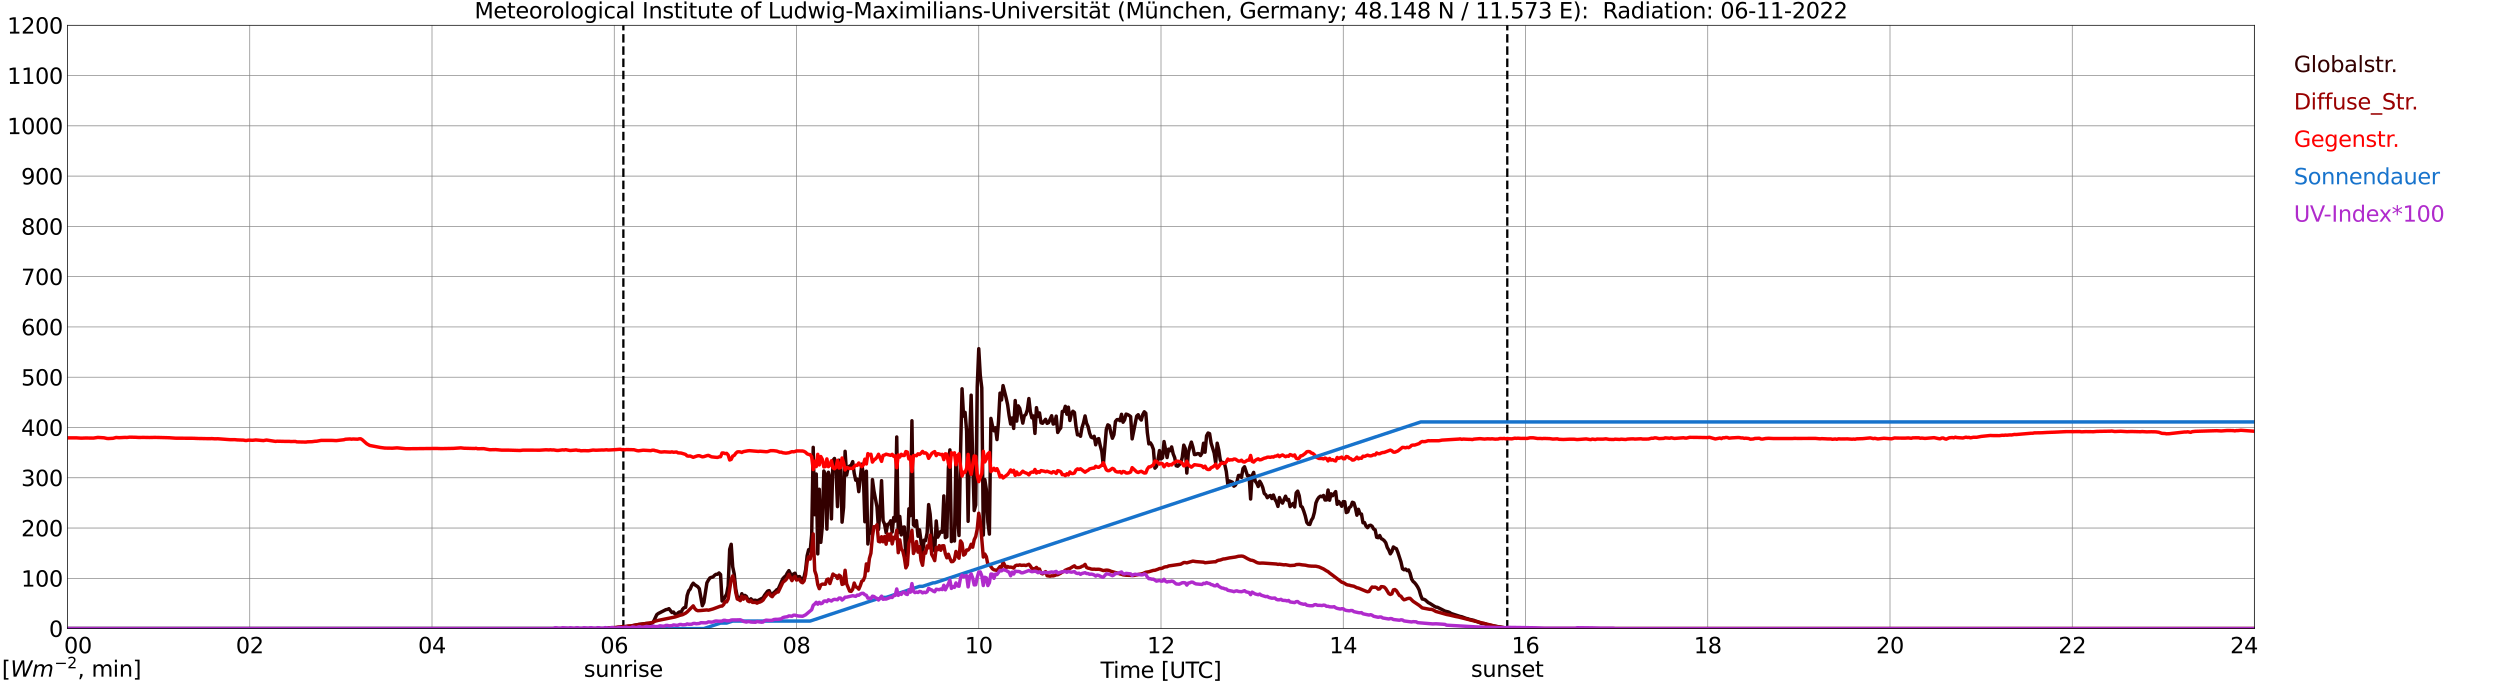 <?xml version="1.0" encoding="utf-8" standalone="no"?>
<!DOCTYPE svg PUBLIC "-//W3C//DTD SVG 1.1//EN"
  "http://www.w3.org/Graphics/SVG/1.1/DTD/svg11.dtd">
<svg xmlns:xlink="http://www.w3.org/1999/xlink" width="1085.4pt" height="296.64pt" viewBox="0 0 1085.4 296.64" xmlns="http://www.w3.org/2000/svg" version="1.1">
 <defs>
  <style type="text/css">*{stroke-linejoin: round; stroke-linecap: butt}</style>
 </defs>
 <g id="figure_1">
  <g id="patch_1">
   <path d="M 0 296.64 
L 1085.4 296.64 
L 1085.4 0 
L 0 0 
z
" style="fill: #ffffff"/>
  </g>
  <g id="axes_1">
   <g id="patch_2">
    <path d="M 29.306 272.909 
L 978.814 272.909 
L 978.814 10.976 
L 29.306 10.976 
z
" style="fill: #ffffff"/>
   </g>
   <g id="patch_3">
    <path d="M 978.814 272.909 
L 978.814 272.909 
L 978.814 10.976 
L 978.814 10.976 
z
" clip-path="url(#pddfb4936a2)" style="fill: #d3d3d3; opacity: 0.25; stroke: #d3d3d3; stroke-linejoin: miter"/>
   </g>
   <g id="matplotlib.axis_1">
    <g id="xtick_1">
     <g id="line2d_1">
      <path d="M 29.306 272.909 
L 29.306 10.976 
" clip-path="url(#pddfb4936a2)" style="fill: none; stroke: #808080; stroke-width: 0.3; stroke-linecap: square"/>
     </g>
     <g id="line2d_2"/>
     <g id="text_1">
      <!--    00 -->
      <g transform="translate(18.733 283.627) scale(0.095 -0.095)">
       <defs>
        <path id="DejaVuSans-20" transform="scale(0.016)"/>
        <path id="DejaVuSans-30" d="M 2034 4250 
Q 1547 4250 1301 3770 
Q 1056 3291 1056 2328 
Q 1056 1369 1301 889 
Q 1547 409 2034 409 
Q 2525 409 2770 889 
Q 3016 1369 3016 2328 
Q 3016 3291 2770 3770 
Q 2525 4250 2034 4250 
z
M 2034 4750 
Q 2819 4750 3233 4129 
Q 3647 3509 3647 2328 
Q 3647 1150 3233 529 
Q 2819 -91 2034 -91 
Q 1250 -91 836 529 
Q 422 1150 422 2328 
Q 422 3509 836 4129 
Q 1250 4750 2034 4750 
z
" transform="scale(0.016)"/>
       </defs>
       <use xlink:href="#DejaVuSans-20"/>
       <use xlink:href="#DejaVuSans-20" transform="translate(31.787 0)"/>
       <use xlink:href="#DejaVuSans-20" transform="translate(63.574 0)"/>
       <use xlink:href="#DejaVuSans-30" transform="translate(95.361 0)"/>
       <use xlink:href="#DejaVuSans-30" transform="translate(158.984 0)"/>
      </g>
     </g>
    </g>
    <g id="xtick_2">
     <g id="line2d_3">
      <path d="M 108.431 272.909 
L 108.431 10.976 
" clip-path="url(#pddfb4936a2)" style="fill: none; stroke: #808080; stroke-width: 0.3; stroke-linecap: square"/>
     </g>
     <g id="line2d_4"/>
     <g id="text_2">
      <!-- 02 -->
      <g transform="translate(102.387 283.627) scale(0.095 -0.095)">
       <defs>
        <path id="DejaVuSans-32" d="M 1228 531 
L 3431 531 
L 3431 0 
L 469 0 
L 469 531 
Q 828 903 1448 1529 
Q 2069 2156 2228 2338 
Q 2531 2678 2651 2914 
Q 2772 3150 2772 3378 
Q 2772 3750 2511 3984 
Q 2250 4219 1831 4219 
Q 1534 4219 1204 4116 
Q 875 4013 500 3803 
L 500 4441 
Q 881 4594 1212 4672 
Q 1544 4750 1819 4750 
Q 2544 4750 2975 4387 
Q 3406 4025 3406 3419 
Q 3406 3131 3298 2873 
Q 3191 2616 2906 2266 
Q 2828 2175 2409 1742 
Q 1991 1309 1228 531 
z
" transform="scale(0.016)"/>
       </defs>
       <use xlink:href="#DejaVuSans-30"/>
       <use xlink:href="#DejaVuSans-32" transform="translate(63.623 0)"/>
      </g>
     </g>
    </g>
    <g id="xtick_3">
     <g id="line2d_5">
      <path d="M 187.557 272.909 
L 187.557 10.976 
" clip-path="url(#pddfb4936a2)" style="fill: none; stroke: #808080; stroke-width: 0.3; stroke-linecap: square"/>
     </g>
     <g id="line2d_6"/>
     <g id="text_3">
      <!-- 04 -->
      <g transform="translate(181.513 283.627) scale(0.095 -0.095)">
       <defs>
        <path id="DejaVuSans-34" d="M 2419 4116 
L 825 1625 
L 2419 1625 
L 2419 4116 
z
M 2253 4666 
L 3047 4666 
L 3047 1625 
L 3713 1625 
L 3713 1100 
L 3047 1100 
L 3047 0 
L 2419 0 
L 2419 1100 
L 313 1100 
L 313 1709 
L 2253 4666 
z
" transform="scale(0.016)"/>
       </defs>
       <use xlink:href="#DejaVuSans-30"/>
       <use xlink:href="#DejaVuSans-34" transform="translate(63.623 0)"/>
      </g>
     </g>
    </g>
    <g id="xtick_4">
     <g id="line2d_7">
      <path d="M 266.683 272.909 
L 266.683 10.976 
" clip-path="url(#pddfb4936a2)" style="fill: none; stroke: #808080; stroke-width: 0.3; stroke-linecap: square"/>
     </g>
     <g id="line2d_8"/>
     <g id="text_4">
      <!-- 06 -->
      <g transform="translate(260.638 283.627) scale(0.095 -0.095)">
       <defs>
        <path id="DejaVuSans-36" d="M 2113 2584 
Q 1688 2584 1439 2293 
Q 1191 2003 1191 1497 
Q 1191 994 1439 701 
Q 1688 409 2113 409 
Q 2538 409 2786 701 
Q 3034 994 3034 1497 
Q 3034 2003 2786 2293 
Q 2538 2584 2113 2584 
z
M 3366 4563 
L 3366 3988 
Q 3128 4100 2886 4159 
Q 2644 4219 2406 4219 
Q 1781 4219 1451 3797 
Q 1122 3375 1075 2522 
Q 1259 2794 1537 2939 
Q 1816 3084 2150 3084 
Q 2853 3084 3261 2657 
Q 3669 2231 3669 1497 
Q 3669 778 3244 343 
Q 2819 -91 2113 -91 
Q 1303 -91 875 529 
Q 447 1150 447 2328 
Q 447 3434 972 4092 
Q 1497 4750 2381 4750 
Q 2619 4750 2861 4703 
Q 3103 4656 3366 4563 
z
" transform="scale(0.016)"/>
       </defs>
       <use xlink:href="#DejaVuSans-30"/>
       <use xlink:href="#DejaVuSans-36" transform="translate(63.623 0)"/>
      </g>
     </g>
    </g>
    <g id="xtick_5">
     <g id="line2d_9">
      <path d="M 345.808 272.909 
L 345.808 10.976 
" clip-path="url(#pddfb4936a2)" style="fill: none; stroke: #808080; stroke-width: 0.3; stroke-linecap: square"/>
     </g>
     <g id="line2d_10"/>
     <g id="text_5">
      <!-- 08 -->
      <g transform="translate(339.764 283.627) scale(0.095 -0.095)">
       <defs>
        <path id="DejaVuSans-38" d="M 2034 2216 
Q 1584 2216 1326 1975 
Q 1069 1734 1069 1313 
Q 1069 891 1326 650 
Q 1584 409 2034 409 
Q 2484 409 2743 651 
Q 3003 894 3003 1313 
Q 3003 1734 2745 1975 
Q 2488 2216 2034 2216 
z
M 1403 2484 
Q 997 2584 770 2862 
Q 544 3141 544 3541 
Q 544 4100 942 4425 
Q 1341 4750 2034 4750 
Q 2731 4750 3128 4425 
Q 3525 4100 3525 3541 
Q 3525 3141 3298 2862 
Q 3072 2584 2669 2484 
Q 3125 2378 3379 2068 
Q 3634 1759 3634 1313 
Q 3634 634 3220 271 
Q 2806 -91 2034 -91 
Q 1263 -91 848 271 
Q 434 634 434 1313 
Q 434 1759 690 2068 
Q 947 2378 1403 2484 
z
M 1172 3481 
Q 1172 3119 1398 2916 
Q 1625 2713 2034 2713 
Q 2441 2713 2670 2916 
Q 2900 3119 2900 3481 
Q 2900 3844 2670 4047 
Q 2441 4250 2034 4250 
Q 1625 4250 1398 4047 
Q 1172 3844 1172 3481 
z
" transform="scale(0.016)"/>
       </defs>
       <use xlink:href="#DejaVuSans-30"/>
       <use xlink:href="#DejaVuSans-38" transform="translate(63.623 0)"/>
      </g>
     </g>
    </g>
    <g id="xtick_6">
     <g id="line2d_11">
      <path d="M 424.934 272.909 
L 424.934 10.976 
" clip-path="url(#pddfb4936a2)" style="fill: none; stroke: #808080; stroke-width: 0.3; stroke-linecap: square"/>
     </g>
     <g id="line2d_12"/>
     <g id="text_6">
      <!-- 10 -->
      <g transform="translate(418.89 283.627) scale(0.095 -0.095)">
       <defs>
        <path id="DejaVuSans-31" d="M 794 531 
L 1825 531 
L 1825 4091 
L 703 3866 
L 703 4441 
L 1819 4666 
L 2450 4666 
L 2450 531 
L 3481 531 
L 3481 0 
L 794 0 
L 794 531 
z
" transform="scale(0.016)"/>
       </defs>
       <use xlink:href="#DejaVuSans-31"/>
       <use xlink:href="#DejaVuSans-30" transform="translate(63.623 0)"/>
      </g>
     </g>
    </g>
    <g id="xtick_7">
     <g id="line2d_13">
      <path d="M 504.06 272.909 
L 504.06 10.976 
" clip-path="url(#pddfb4936a2)" style="fill: none; stroke: #808080; stroke-width: 0.3; stroke-linecap: square"/>
     </g>
     <g id="line2d_14"/>
     <g id="text_7">
      <!-- 12 -->
      <g transform="translate(498.015 283.627) scale(0.095 -0.095)">
       <use xlink:href="#DejaVuSans-31"/>
       <use xlink:href="#DejaVuSans-32" transform="translate(63.623 0)"/>
      </g>
     </g>
    </g>
    <g id="xtick_8">
     <g id="line2d_15">
      <path d="M 583.185 272.909 
L 583.185 10.976 
" clip-path="url(#pddfb4936a2)" style="fill: none; stroke: #808080; stroke-width: 0.3; stroke-linecap: square"/>
     </g>
     <g id="line2d_16"/>
     <g id="text_8">
      <!-- 14 -->
      <g transform="translate(577.141 283.627) scale(0.095 -0.095)">
       <use xlink:href="#DejaVuSans-31"/>
       <use xlink:href="#DejaVuSans-34" transform="translate(63.623 0)"/>
      </g>
     </g>
    </g>
    <g id="xtick_9">
     <g id="line2d_17">
      <path d="M 662.311 272.909 
L 662.311 10.976 
" clip-path="url(#pddfb4936a2)" style="fill: none; stroke: #808080; stroke-width: 0.3; stroke-linecap: square"/>
     </g>
     <g id="line2d_18"/>
     <g id="text_9">
      <!-- 16 -->
      <g transform="translate(656.267 283.627) scale(0.095 -0.095)">
       <use xlink:href="#DejaVuSans-31"/>
       <use xlink:href="#DejaVuSans-36" transform="translate(63.623 0)"/>
      </g>
     </g>
    </g>
    <g id="xtick_10">
     <g id="line2d_19">
      <path d="M 741.437 272.909 
L 741.437 10.976 
" clip-path="url(#pddfb4936a2)" style="fill: none; stroke: #808080; stroke-width: 0.3; stroke-linecap: square"/>
     </g>
     <g id="line2d_20"/>
     <g id="text_10">
      <!-- 18 -->
      <g transform="translate(735.392 283.627) scale(0.095 -0.095)">
       <use xlink:href="#DejaVuSans-31"/>
       <use xlink:href="#DejaVuSans-38" transform="translate(63.623 0)"/>
      </g>
     </g>
    </g>
    <g id="xtick_11">
     <g id="line2d_21">
      <path d="M 820.562 272.909 
L 820.562 10.976 
" clip-path="url(#pddfb4936a2)" style="fill: none; stroke: #808080; stroke-width: 0.3; stroke-linecap: square"/>
     </g>
     <g id="line2d_22"/>
     <g id="text_11">
      <!-- 20 -->
      <g transform="translate(814.518 283.627) scale(0.095 -0.095)">
       <use xlink:href="#DejaVuSans-32"/>
       <use xlink:href="#DejaVuSans-30" transform="translate(63.623 0)"/>
      </g>
     </g>
    </g>
    <g id="xtick_12">
     <g id="line2d_23">
      <path d="M 899.688 272.909 
L 899.688 10.976 
" clip-path="url(#pddfb4936a2)" style="fill: none; stroke: #808080; stroke-width: 0.3; stroke-linecap: square"/>
     </g>
     <g id="line2d_24"/>
     <g id="text_12">
      <!-- 22 -->
      <g transform="translate(893.644 283.627) scale(0.095 -0.095)">
       <use xlink:href="#DejaVuSans-32"/>
       <use xlink:href="#DejaVuSans-32" transform="translate(63.623 0)"/>
      </g>
     </g>
    </g>
    <g id="xtick_13">
     <g id="line2d_25">
      <path d="M 978.814 272.909 
L 978.814 10.976 
" clip-path="url(#pddfb4936a2)" style="fill: none; stroke: #808080; stroke-width: 0.3; stroke-linecap: square"/>
     </g>
     <g id="line2d_26"/>
     <g id="text_13">
      <!-- 24    -->
      <g transform="translate(968.241 283.627) scale(0.095 -0.095)">
       <use xlink:href="#DejaVuSans-32"/>
       <use xlink:href="#DejaVuSans-34" transform="translate(63.623 0)"/>
       <use xlink:href="#DejaVuSans-20" transform="translate(127.246 0)"/>
       <use xlink:href="#DejaVuSans-20" transform="translate(159.033 0)"/>
       <use xlink:href="#DejaVuSans-20" transform="translate(190.82 0)"/>
      </g>
     </g>
    </g>
    <g id="text_14">
     <!-- Time [UTC] -->
     <g transform="translate(477.806 294.322) scale(0.095 -0.095)">
      <defs>
       <path id="DejaVuSans-54" d="M -19 4666 
L 3928 4666 
L 3928 4134 
L 2272 4134 
L 2272 0 
L 1638 0 
L 1638 4134 
L -19 4134 
L -19 4666 
z
" transform="scale(0.016)"/>
       <path id="DejaVuSans-69" d="M 603 3500 
L 1178 3500 
L 1178 0 
L 603 0 
L 603 3500 
z
M 603 4863 
L 1178 4863 
L 1178 4134 
L 603 4134 
L 603 4863 
z
" transform="scale(0.016)"/>
       <path id="DejaVuSans-6d" d="M 3328 2828 
Q 3544 3216 3844 3400 
Q 4144 3584 4550 3584 
Q 5097 3584 5394 3201 
Q 5691 2819 5691 2113 
L 5691 0 
L 5113 0 
L 5113 2094 
Q 5113 2597 4934 2840 
Q 4756 3084 4391 3084 
Q 3944 3084 3684 2787 
Q 3425 2491 3425 1978 
L 3425 0 
L 2847 0 
L 2847 2094 
Q 2847 2600 2669 2842 
Q 2491 3084 2119 3084 
Q 1678 3084 1418 2786 
Q 1159 2488 1159 1978 
L 1159 0 
L 581 0 
L 581 3500 
L 1159 3500 
L 1159 2956 
Q 1356 3278 1631 3431 
Q 1906 3584 2284 3584 
Q 2666 3584 2933 3390 
Q 3200 3197 3328 2828 
z
" transform="scale(0.016)"/>
       <path id="DejaVuSans-65" d="M 3597 1894 
L 3597 1613 
L 953 1613 
Q 991 1019 1311 708 
Q 1631 397 2203 397 
Q 2534 397 2845 478 
Q 3156 559 3463 722 
L 3463 178 
Q 3153 47 2828 -22 
Q 2503 -91 2169 -91 
Q 1331 -91 842 396 
Q 353 884 353 1716 
Q 353 2575 817 3079 
Q 1281 3584 2069 3584 
Q 2775 3584 3186 3129 
Q 3597 2675 3597 1894 
z
M 3022 2063 
Q 3016 2534 2758 2815 
Q 2500 3097 2075 3097 
Q 1594 3097 1305 2825 
Q 1016 2553 972 2059 
L 3022 2063 
z
" transform="scale(0.016)"/>
       <path id="DejaVuSans-5b" d="M 550 4863 
L 1875 4863 
L 1875 4416 
L 1125 4416 
L 1125 -397 
L 1875 -397 
L 1875 -844 
L 550 -844 
L 550 4863 
z
" transform="scale(0.016)"/>
       <path id="DejaVuSans-55" d="M 556 4666 
L 1191 4666 
L 1191 1831 
Q 1191 1081 1462 751 
Q 1734 422 2344 422 
Q 2950 422 3222 751 
Q 3494 1081 3494 1831 
L 3494 4666 
L 4128 4666 
L 4128 1753 
Q 4128 841 3676 375 
Q 3225 -91 2344 -91 
Q 1459 -91 1007 375 
Q 556 841 556 1753 
L 556 4666 
z
" transform="scale(0.016)"/>
       <path id="DejaVuSans-43" d="M 4122 4306 
L 4122 3641 
Q 3803 3938 3442 4084 
Q 3081 4231 2675 4231 
Q 1875 4231 1450 3742 
Q 1025 3253 1025 2328 
Q 1025 1406 1450 917 
Q 1875 428 2675 428 
Q 3081 428 3442 575 
Q 3803 722 4122 1019 
L 4122 359 
Q 3791 134 3420 21 
Q 3050 -91 2638 -91 
Q 1578 -91 968 557 
Q 359 1206 359 2328 
Q 359 3453 968 4101 
Q 1578 4750 2638 4750 
Q 3056 4750 3426 4639 
Q 3797 4528 4122 4306 
z
" transform="scale(0.016)"/>
       <path id="DejaVuSans-5d" d="M 1947 4863 
L 1947 -844 
L 622 -844 
L 622 -397 
L 1369 -397 
L 1369 4416 
L 622 4416 
L 622 4863 
L 1947 4863 
z
" transform="scale(0.016)"/>
      </defs>
      <use xlink:href="#DejaVuSans-54"/>
      <use xlink:href="#DejaVuSans-69" transform="translate(57.959 0)"/>
      <use xlink:href="#DejaVuSans-6d" transform="translate(85.742 0)"/>
      <use xlink:href="#DejaVuSans-65" transform="translate(183.154 0)"/>
      <use xlink:href="#DejaVuSans-20" transform="translate(244.678 0)"/>
      <use xlink:href="#DejaVuSans-5b" transform="translate(276.465 0)"/>
      <use xlink:href="#DejaVuSans-55" transform="translate(315.479 0)"/>
      <use xlink:href="#DejaVuSans-54" transform="translate(388.672 0)"/>
      <use xlink:href="#DejaVuSans-43" transform="translate(443.881 0)"/>
      <use xlink:href="#DejaVuSans-5d" transform="translate(513.705 0)"/>
     </g>
    </g>
   </g>
   <g id="matplotlib.axis_2">
    <g id="ytick_1">
     <g id="line2d_27">
      <path d="M 29.306 272.909 
L 978.814 272.909 
" clip-path="url(#pddfb4936a2)" style="fill: none; stroke: #808080; stroke-width: 0.3; stroke-linecap: square"/>
     </g>
     <g id="line2d_28"/>
     <g id="text_15">
      <!-- 0 -->
      <g transform="translate(21.261 276.518) scale(0.095 -0.095)">
       <use xlink:href="#DejaVuSans-30"/>
      </g>
     </g>
    </g>
    <g id="ytick_2">
     <g id="line2d_29">
      <path d="M 29.306 251.081 
L 978.814 251.081 
" clip-path="url(#pddfb4936a2)" style="fill: none; stroke: #808080; stroke-width: 0.3; stroke-linecap: square"/>
     </g>
     <g id="line2d_30"/>
     <g id="text_16">
      <!-- 100 -->
      <g transform="translate(9.173 254.69) scale(0.095 -0.095)">
       <use xlink:href="#DejaVuSans-31"/>
       <use xlink:href="#DejaVuSans-30" transform="translate(63.623 0)"/>
       <use xlink:href="#DejaVuSans-30" transform="translate(127.246 0)"/>
      </g>
     </g>
    </g>
    <g id="ytick_3">
     <g id="line2d_31">
      <path d="M 29.306 229.253 
L 978.814 229.253 
" clip-path="url(#pddfb4936a2)" style="fill: none; stroke: #808080; stroke-width: 0.3; stroke-linecap: square"/>
     </g>
     <g id="line2d_32"/>
     <g id="text_17">
      <!-- 200 -->
      <g transform="translate(9.173 232.863) scale(0.095 -0.095)">
       <use xlink:href="#DejaVuSans-32"/>
       <use xlink:href="#DejaVuSans-30" transform="translate(63.623 0)"/>
       <use xlink:href="#DejaVuSans-30" transform="translate(127.246 0)"/>
      </g>
     </g>
    </g>
    <g id="ytick_4">
     <g id="line2d_33">
      <path d="M 29.306 207.426 
L 978.814 207.426 
" clip-path="url(#pddfb4936a2)" style="fill: none; stroke: #808080; stroke-width: 0.3; stroke-linecap: square"/>
     </g>
     <g id="line2d_34"/>
     <g id="text_18">
      <!-- 300 -->
      <g transform="translate(9.173 211.035) scale(0.095 -0.095)">
       <defs>
        <path id="DejaVuSans-33" d="M 2597 2516 
Q 3050 2419 3304 2112 
Q 3559 1806 3559 1356 
Q 3559 666 3084 287 
Q 2609 -91 1734 -91 
Q 1441 -91 1130 -33 
Q 819 25 488 141 
L 488 750 
Q 750 597 1062 519 
Q 1375 441 1716 441 
Q 2309 441 2620 675 
Q 2931 909 2931 1356 
Q 2931 1769 2642 2001 
Q 2353 2234 1838 2234 
L 1294 2234 
L 1294 2753 
L 1863 2753 
Q 2328 2753 2575 2939 
Q 2822 3125 2822 3475 
Q 2822 3834 2567 4026 
Q 2313 4219 1838 4219 
Q 1578 4219 1281 4162 
Q 984 4106 628 3988 
L 628 4550 
Q 988 4650 1302 4700 
Q 1616 4750 1894 4750 
Q 2613 4750 3031 4423 
Q 3450 4097 3450 3541 
Q 3450 3153 3228 2886 
Q 3006 2619 2597 2516 
z
" transform="scale(0.016)"/>
       </defs>
       <use xlink:href="#DejaVuSans-33"/>
       <use xlink:href="#DejaVuSans-30" transform="translate(63.623 0)"/>
       <use xlink:href="#DejaVuSans-30" transform="translate(127.246 0)"/>
      </g>
     </g>
    </g>
    <g id="ytick_5">
     <g id="line2d_35">
      <path d="M 29.306 185.598 
L 978.814 185.598 
" clip-path="url(#pddfb4936a2)" style="fill: none; stroke: #808080; stroke-width: 0.3; stroke-linecap: square"/>
     </g>
     <g id="line2d_36"/>
     <g id="text_19">
      <!-- 400 -->
      <g transform="translate(9.173 189.207) scale(0.095 -0.095)">
       <use xlink:href="#DejaVuSans-34"/>
       <use xlink:href="#DejaVuSans-30" transform="translate(63.623 0)"/>
       <use xlink:href="#DejaVuSans-30" transform="translate(127.246 0)"/>
      </g>
     </g>
    </g>
    <g id="ytick_6">
     <g id="line2d_37">
      <path d="M 29.306 163.77 
L 978.814 163.77 
" clip-path="url(#pddfb4936a2)" style="fill: none; stroke: #808080; stroke-width: 0.3; stroke-linecap: square"/>
     </g>
     <g id="line2d_38"/>
     <g id="text_20">
      <!-- 500 -->
      <g transform="translate(9.173 167.379) scale(0.095 -0.095)">
       <defs>
        <path id="DejaVuSans-35" d="M 691 4666 
L 3169 4666 
L 3169 4134 
L 1269 4134 
L 1269 2991 
Q 1406 3038 1543 3061 
Q 1681 3084 1819 3084 
Q 2600 3084 3056 2656 
Q 3513 2228 3513 1497 
Q 3513 744 3044 326 
Q 2575 -91 1722 -91 
Q 1428 -91 1123 -41 
Q 819 9 494 109 
L 494 744 
Q 775 591 1075 516 
Q 1375 441 1709 441 
Q 2250 441 2565 725 
Q 2881 1009 2881 1497 
Q 2881 1984 2565 2268 
Q 2250 2553 1709 2553 
Q 1456 2553 1204 2497 
Q 953 2441 691 2322 
L 691 4666 
z
" transform="scale(0.016)"/>
       </defs>
       <use xlink:href="#DejaVuSans-35"/>
       <use xlink:href="#DejaVuSans-30" transform="translate(63.623 0)"/>
       <use xlink:href="#DejaVuSans-30" transform="translate(127.246 0)"/>
      </g>
     </g>
    </g>
    <g id="ytick_7">
     <g id="line2d_39">
      <path d="M 29.306 141.942 
L 978.814 141.942 
" clip-path="url(#pddfb4936a2)" style="fill: none; stroke: #808080; stroke-width: 0.3; stroke-linecap: square"/>
     </g>
     <g id="line2d_40"/>
     <g id="text_21">
      <!-- 600 -->
      <g transform="translate(9.173 145.551) scale(0.095 -0.095)">
       <use xlink:href="#DejaVuSans-36"/>
       <use xlink:href="#DejaVuSans-30" transform="translate(63.623 0)"/>
       <use xlink:href="#DejaVuSans-30" transform="translate(127.246 0)"/>
      </g>
     </g>
    </g>
    <g id="ytick_8">
     <g id="line2d_41">
      <path d="M 29.306 120.114 
L 978.814 120.114 
" clip-path="url(#pddfb4936a2)" style="fill: none; stroke: #808080; stroke-width: 0.3; stroke-linecap: square"/>
     </g>
     <g id="line2d_42"/>
     <g id="text_22">
      <!-- 700 -->
      <g transform="translate(9.173 123.724) scale(0.095 -0.095)">
       <defs>
        <path id="DejaVuSans-37" d="M 525 4666 
L 3525 4666 
L 3525 4397 
L 1831 0 
L 1172 0 
L 2766 4134 
L 525 4134 
L 525 4666 
z
" transform="scale(0.016)"/>
       </defs>
       <use xlink:href="#DejaVuSans-37"/>
       <use xlink:href="#DejaVuSans-30" transform="translate(63.623 0)"/>
       <use xlink:href="#DejaVuSans-30" transform="translate(127.246 0)"/>
      </g>
     </g>
    </g>
    <g id="ytick_9">
     <g id="line2d_43">
      <path d="M 29.306 98.287 
L 978.814 98.287 
" clip-path="url(#pddfb4936a2)" style="fill: none; stroke: #808080; stroke-width: 0.3; stroke-linecap: square"/>
     </g>
     <g id="line2d_44"/>
     <g id="text_23">
      <!-- 800 -->
      <g transform="translate(9.173 101.896) scale(0.095 -0.095)">
       <use xlink:href="#DejaVuSans-38"/>
       <use xlink:href="#DejaVuSans-30" transform="translate(63.623 0)"/>
       <use xlink:href="#DejaVuSans-30" transform="translate(127.246 0)"/>
      </g>
     </g>
    </g>
    <g id="ytick_10">
     <g id="line2d_45">
      <path d="M 29.306 76.459 
L 978.814 76.459 
" clip-path="url(#pddfb4936a2)" style="fill: none; stroke: #808080; stroke-width: 0.3; stroke-linecap: square"/>
     </g>
     <g id="line2d_46"/>
     <g id="text_24">
      <!-- 900 -->
      <g transform="translate(9.173 80.068) scale(0.095 -0.095)">
       <defs>
        <path id="DejaVuSans-39" d="M 703 97 
L 703 672 
Q 941 559 1184 500 
Q 1428 441 1663 441 
Q 2288 441 2617 861 
Q 2947 1281 2994 2138 
Q 2813 1869 2534 1725 
Q 2256 1581 1919 1581 
Q 1219 1581 811 2004 
Q 403 2428 403 3163 
Q 403 3881 828 4315 
Q 1253 4750 1959 4750 
Q 2769 4750 3195 4129 
Q 3622 3509 3622 2328 
Q 3622 1225 3098 567 
Q 2575 -91 1691 -91 
Q 1453 -91 1209 -44 
Q 966 3 703 97 
z
M 1959 2075 
Q 2384 2075 2632 2365 
Q 2881 2656 2881 3163 
Q 2881 3666 2632 3958 
Q 2384 4250 1959 4250 
Q 1534 4250 1286 3958 
Q 1038 3666 1038 3163 
Q 1038 2656 1286 2365 
Q 1534 2075 1959 2075 
z
" transform="scale(0.016)"/>
       </defs>
       <use xlink:href="#DejaVuSans-39"/>
       <use xlink:href="#DejaVuSans-30" transform="translate(63.623 0)"/>
       <use xlink:href="#DejaVuSans-30" transform="translate(127.246 0)"/>
      </g>
     </g>
    </g>
    <g id="ytick_11">
     <g id="line2d_47">
      <path d="M 29.306 54.631 
L 978.814 54.631 
" clip-path="url(#pddfb4936a2)" style="fill: none; stroke: #808080; stroke-width: 0.3; stroke-linecap: square"/>
     </g>
     <g id="line2d_48"/>
     <g id="text_25">
      <!-- 1000 -->
      <g transform="translate(3.128 58.24) scale(0.095 -0.095)">
       <use xlink:href="#DejaVuSans-31"/>
       <use xlink:href="#DejaVuSans-30" transform="translate(63.623 0)"/>
       <use xlink:href="#DejaVuSans-30" transform="translate(127.246 0)"/>
       <use xlink:href="#DejaVuSans-30" transform="translate(190.869 0)"/>
      </g>
     </g>
    </g>
    <g id="ytick_12">
     <g id="line2d_49">
      <path d="M 29.306 32.803 
L 978.814 32.803 
" clip-path="url(#pddfb4936a2)" style="fill: none; stroke: #808080; stroke-width: 0.3; stroke-linecap: square"/>
     </g>
     <g id="line2d_50"/>
     <g id="text_26">
      <!-- 1100 -->
      <g transform="translate(3.128 36.413) scale(0.095 -0.095)">
       <use xlink:href="#DejaVuSans-31"/>
       <use xlink:href="#DejaVuSans-31" transform="translate(63.623 0)"/>
       <use xlink:href="#DejaVuSans-30" transform="translate(127.246 0)"/>
       <use xlink:href="#DejaVuSans-30" transform="translate(190.869 0)"/>
      </g>
     </g>
    </g>
    <g id="ytick_13">
     <g id="line2d_51">
      <path d="M 29.306 10.976 
L 978.814 10.976 
" clip-path="url(#pddfb4936a2)" style="fill: none; stroke: #808080; stroke-width: 0.3; stroke-linecap: square"/>
     </g>
     <g id="line2d_52"/>
     <g id="text_27">
      <!-- 1200 -->
      <g transform="translate(3.128 14.585) scale(0.095 -0.095)">
       <use xlink:href="#DejaVuSans-31"/>
       <use xlink:href="#DejaVuSans-32" transform="translate(63.623 0)"/>
       <use xlink:href="#DejaVuSans-30" transform="translate(127.246 0)"/>
       <use xlink:href="#DejaVuSans-30" transform="translate(190.869 0)"/>
      </g>
     </g>
    </g>
   </g>
   <g id="line2d_53">
    <path d="M 270.639 272.909 
L 270.639 10.976 
" clip-path="url(#pddfb4936a2)" style="fill: none; stroke-dasharray: 3.7,1.6; stroke-dashoffset: 0; stroke: #000000"/>
   </g>
   <g id="line2d_54">
    <path d="M 654.399 272.909 
L 654.399 10.976 
" clip-path="url(#pddfb4936a2)" style="fill: none; stroke-dasharray: 3.7,1.6; stroke-dashoffset: 0; stroke: #000000"/>
   </g>
   <g id="line2d_55">
    <path d="M 29.306 272.909 
L 263.386 272.909 
L 264.705 272.688 
L 267.342 272.555 
L 273.936 271.811 
L 277.233 271.136 
L 280.53 270.698 
L 281.849 270.748 
L 283.167 270.512 
L 283.827 269.65 
L 285.145 266.865 
L 285.805 266.358 
L 289.102 264.688 
L 289.761 264.568 
L 290.42 264.265 
L 291.739 265.937 
L 292.399 265.717 
L 293.058 266.579 
L 293.717 266.932 
L 294.377 266.072 
L 295.036 265.666 
L 295.696 265.834 
L 296.355 264.501 
L 297.014 263.826 
L 297.674 263.691 
L 298.333 258.559 
L 298.992 256.534 
L 299.652 255.757 
L 300.311 254.17 
L 300.971 253.207 
L 301.63 253.866 
L 302.949 254.728 
L 303.608 255.588 
L 304.927 262.966 
L 305.586 261.598 
L 306.905 253.039 
L 307.564 251.858 
L 308.224 250.913 
L 308.883 250.642 
L 309.543 250.524 
L 310.202 249.798 
L 310.861 249.341 
L 311.521 249.326 
L 312.18 248.752 
L 312.839 249.444 
L 313.499 260.941 
L 314.158 260.382 
L 315.477 257.867 
L 316.136 254.39 
L 316.796 238.521 
L 317.455 236.31 
L 318.114 246.085 
L 318.774 249.241 
L 319.433 255.706 
L 320.093 259.033 
L 321.411 259.978 
L 322.071 257.767 
L 322.73 259.168 
L 323.39 258.492 
L 324.049 258.93 
L 324.708 260.417 
L 325.368 260.535 
L 326.027 259.978 
L 326.686 260.687 
L 328.005 260.585 
L 328.665 260.941 
L 331.302 259.522 
L 331.961 258.391 
L 333.28 256.634 
L 333.94 256.433 
L 334.599 257.867 
L 335.258 258.206 
L 335.918 257.343 
L 336.577 256.787 
L 337.236 256.045 
L 337.896 255.706 
L 339.874 251.249 
L 340.533 250.524 
L 341.193 249.968 
L 341.852 248.717 
L 342.512 247.754 
L 343.83 250.439 
L 344.49 249.208 
L 345.149 248.87 
L 345.808 250.557 
L 347.127 250.321 
L 347.787 251.384 
L 348.446 251.47 
L 349.105 250.457 
L 349.765 247.383 
L 350.424 241.289 
L 351.083 238.639 
L 351.743 239.231 
L 352.402 232.089 
L 353.062 194.224 
L 353.721 223.462 
L 354.38 205.806 
L 355.04 240.479 
L 355.699 212.422 
L 356.359 235.465 
L 357.018 228.461 
L 357.677 204.488 
L 358.337 206.007 
L 358.996 229.727 
L 359.655 205.029 
L 360.315 207.611 
L 360.974 225.287 
L 361.634 199.897 
L 362.293 199.052 
L 362.952 203.542 
L 363.612 219.952 
L 364.271 199.795 
L 364.93 200.554 
L 365.59 226.704 
L 366.249 220.256 
L 366.909 195.946 
L 367.568 206.26 
L 368.227 202.901 
L 368.887 202.327 
L 369.546 202.091 
L 370.206 200.419 
L 370.865 205.485 
L 371.524 208.489 
L 372.184 208.017 
L 372.843 213.452 
L 374.162 201.517 
L 374.821 206.092 
L 375.481 226.518 
L 376.14 204.573 
L 376.799 236.175 
L 377.459 230.048 
L 378.118 231.464 
L 378.777 208.22 
L 379.437 213.166 
L 380.756 220.103 
L 381.415 229.86 
L 382.074 221.539 
L 382.734 208.692 
L 383.393 226.029 
L 384.053 227.599 
L 384.712 231.279 
L 385.371 227.634 
L 386.031 227.413 
L 386.69 226.097 
L 387.349 230.993 
L 388.009 224.678 
L 388.668 226.232 
L 389.328 189.717 
L 389.987 231.261 
L 390.646 224.222 
L 391.306 232.242 
L 391.965 228.932 
L 392.624 228.797 
L 393.284 241.392 
L 393.943 240.344 
L 394.603 220.898 
L 395.262 223.886 
L 395.921 182.677 
L 396.581 227.887 
L 397.24 228.476 
L 397.899 226.047 
L 398.559 232.816 
L 399.218 230.013 
L 400.537 240.261 
L 401.196 234.52 
L 401.856 234.706 
L 402.515 231.414 
L 403.175 219.073 
L 403.834 223.227 
L 404.493 232.663 
L 405.812 239.231 
L 406.471 226.18 
L 407.131 233.219 
L 408.45 230.687 
L 409.109 231.076 
L 409.768 215.31 
L 410.428 233.422 
L 411.087 233.034 
L 411.746 203.289 
L 412.406 195.322 
L 413.065 235.127 
L 413.725 230.925 
L 414.384 234.891 
L 415.043 197.854 
L 415.703 224.036 
L 416.362 232.495 
L 417.022 196.706 
L 417.681 168.801 
L 418.34 180.669 
L 419 179.032 
L 419.659 187.067 
L 420.318 226.333 
L 420.978 189.835 
L 421.637 171.569 
L 422.297 199.644 
L 422.956 221.657 
L 423.615 219.226 
L 424.275 167.839 
L 424.934 151.396 
L 425.593 162.893 
L 426.253 168.395 
L 426.912 232.292 
L 427.572 208.22 
L 428.231 212.524 
L 428.89 226.621 
L 429.55 231.888 
L 430.209 181.647 
L 430.869 184.821 
L 431.528 187.032 
L 432.187 185.716 
L 432.847 190.847 
L 433.506 183.016 
L 434.165 170.674 
L 434.825 173.645 
L 435.484 167.417 
L 436.803 172.667 
L 437.462 175.688 
L 438.122 180.449 
L 438.781 184.096 
L 439.44 181.461 
L 440.1 186.004 
L 440.759 173.898 
L 441.419 182.83 
L 442.078 176.212 
L 442.737 177.31 
L 444.056 183.707 
L 444.716 180.484 
L 445.375 179.977 
L 446.034 177.899 
L 446.694 173.038 
L 447.353 178.844 
L 448.012 181.429 
L 448.672 180.584 
L 449.331 188.165 
L 449.991 176.989 
L 450.65 180.837 
L 451.309 179.268 
L 451.969 183.537 
L 452.628 183.775 
L 453.947 182.053 
L 454.606 183.808 
L 455.266 183.487 
L 456.584 180.499 
L 457.244 184.111 
L 457.903 183.843 
L 458.563 180.669 
L 459.222 187.759 
L 459.881 186.611 
L 460.541 185.751 
L 461.2 178.643 
L 461.859 178.609 
L 462.519 176.397 
L 463.178 179.842 
L 463.838 176.786 
L 464.497 182.559 
L 465.156 179.639 
L 465.816 178.541 
L 466.475 179.097 
L 467.134 185.024 
L 467.794 188.789 
L 468.453 188.721 
L 469.113 189.413 
L 469.772 185.631 
L 470.431 183.504 
L 471.091 180.584 
L 471.75 183.79 
L 472.409 185.227 
L 473.069 188.097 
L 473.728 189.767 
L 474.388 190.105 
L 475.047 189.413 
L 475.706 193.111 
L 476.366 190.712 
L 477.025 190.426 
L 477.685 193.532 
L 478.344 195.964 
L 479.003 202.023 
L 480.322 186.392 
L 480.981 184.45 
L 481.641 184.838 
L 482.3 187.877 
L 482.96 190.273 
L 483.619 188.739 
L 484.278 182.998 
L 484.938 182.204 
L 485.597 182.138 
L 486.256 182.644 
L 486.916 179.875 
L 487.575 183.319 
L 488.235 182.289 
L 488.894 179.792 
L 489.553 179.992 
L 490.213 180.363 
L 490.872 180.872 
L 491.532 190.544 
L 493.51 180.634 
L 494.169 180.06 
L 494.828 181.579 
L 495.488 182.374 
L 496.147 179.992 
L 496.807 178.777 
L 497.466 179.418 
L 498.125 187.791 
L 498.785 192.722 
L 499.444 192.266 
L 500.103 193.329 
L 500.763 195.102 
L 501.422 203.256 
L 502.082 202.547 
L 502.741 199.626 
L 503.4 195.625 
L 504.06 199.238 
L 504.719 198.732 
L 505.379 191.71 
L 506.697 198.646 
L 507.357 195.001 
L 508.016 195.676 
L 508.675 194.039 
L 509.335 197.027 
L 509.994 198.664 
L 510.654 202.209 
L 511.313 202.412 
L 512.632 201.128 
L 513.291 198.529 
L 513.95 193.261 
L 514.61 194.748 
L 515.269 205.382 
L 515.929 196.638 
L 516.588 193.971 
L 517.247 191.945 
L 517.907 194.156 
L 518.566 197.348 
L 519.226 197.313 
L 519.885 196.924 
L 520.544 196.977 
L 521.204 197.786 
L 521.863 196.706 
L 522.522 192.434 
L 523.182 196.335 
L 523.841 189.193 
L 524.501 187.994 
L 525.16 188.283 
L 525.819 192.419 
L 527.138 196.671 
L 527.797 201.061 
L 528.457 192.419 
L 529.116 195.254 
L 529.776 199.626 
L 530.435 201.113 
L 531.094 200.807 
L 531.754 201.737 
L 532.413 204.708 
L 533.073 210.313 
L 533.732 208.792 
L 535.051 209.333 
L 535.71 211.073 
L 536.369 210.617 
L 537.029 209.215 
L 537.688 206.445 
L 538.348 206.38 
L 539.007 207.257 
L 539.666 203.424 
L 540.326 202.647 
L 541.644 206.633 
L 542.304 206.498 
L 542.963 216.659 
L 543.623 206.463 
L 544.282 205.096 
L 544.941 208.844 
L 545.601 209.722 
L 546.26 211.224 
L 546.919 208.945 
L 547.579 210.043 
L 548.238 211.645 
L 548.898 214.279 
L 549.557 214.786 
L 550.216 216.087 
L 550.876 215.445 
L 551.535 215.124 
L 552.195 216.44 
L 552.854 214.921 
L 553.513 216.761 
L 554.173 217.874 
L 554.832 219.867 
L 555.491 216.019 
L 556.151 217.639 
L 556.81 218.433 
L 558.129 215.428 
L 558.788 217.132 
L 559.448 216.829 
L 560.107 219.952 
L 561.426 218.566 
L 562.085 220.121 
L 562.745 213.993 
L 563.404 213.232 
L 564.063 215.225 
L 564.723 219.699 
L 565.382 220.171 
L 566.042 221.91 
L 566.701 224.004 
L 567.36 226.822 
L 568.02 227.616 
L 568.679 227.699 
L 569.338 225.877 
L 569.998 224.831 
L 570.657 222.45 
L 571.317 218.381 
L 571.976 216.829 
L 572.635 215.899 
L 573.295 215.428 
L 573.954 215.663 
L 574.613 215.107 
L 575.273 217.082 
L 575.932 217.047 
L 576.592 212.76 
L 577.251 217.183 
L 577.91 214.397 
L 578.57 215.225 
L 579.889 213.435 
L 580.548 218.955 
L 581.207 217.706 
L 581.867 218.634 
L 582.526 219.8 
L 583.185 217.774 
L 583.845 217.842 
L 584.504 222.535 
L 585.164 222.231 
L 585.823 220.339 
L 586.482 219.9 
L 587.142 218.06 
L 587.801 218.331 
L 588.46 220.492 
L 589.12 223.683 
L 589.779 221.116 
L 590.439 223.006 
L 591.098 223.194 
L 591.757 226.957 
L 592.417 226.889 
L 593.076 228.426 
L 593.736 229.085 
L 594.395 228.208 
L 595.054 228.037 
L 595.714 228.476 
L 596.373 229.692 
L 597.032 230.03 
L 597.692 233.272 
L 598.351 233.44 
L 599.011 232.495 
L 599.67 233.846 
L 600.329 234.182 
L 600.989 234.741 
L 601.648 235.651 
L 602.307 237.712 
L 602.967 238.825 
L 603.626 240.447 
L 604.286 239.434 
L 604.945 237.474 
L 605.604 237.93 
L 606.264 238.251 
L 606.923 239.888 
L 608.242 243.956 
L 608.901 246.927 
L 609.561 247.368 
L 610.22 247.063 
L 610.879 247.722 
L 611.539 247.451 
L 612.198 248.852 
L 612.858 251.402 
L 613.517 252.447 
L 614.176 253.006 
L 614.836 253.834 
L 615.495 254.846 
L 616.154 256.163 
L 616.814 258.474 
L 617.473 260.061 
L 618.133 260.181 
L 618.792 260.467 
L 620.111 261.648 
L 620.77 261.953 
L 622.748 263.219 
L 623.408 263.573 
L 624.067 263.658 
L 626.045 264.636 
L 627.364 265.328 
L 628.683 265.649 
L 629.342 265.902 
L 630.001 266.358 
L 633.958 267.642 
L 634.617 267.76 
L 636.595 268.502 
L 637.255 268.637 
L 637.914 268.89 
L 639.892 269.329 
L 640.552 269.65 
L 641.211 269.803 
L 643.189 270.647 
L 644.508 270.748 
L 645.827 271.289 
L 647.145 271.49 
L 648.464 271.761 
L 653.08 272.52 
L 659.014 272.909 
L 978.154 272.909 
L 978.154 272.909 
" clip-path="url(#pddfb4936a2)" style="fill: none; stroke: #330000; stroke-width: 1.5; stroke-linecap: square"/>
   </g>
   <g id="line2d_56">
    <path d="M 29.306 272.909 
L 263.386 272.909 
L 264.045 272.658 
L 267.342 272.405 
L 268.661 272.195 
L 271.958 271.944 
L 272.617 271.817 
L 273.936 271.734 
L 277.233 271.145 
L 278.552 271.021 
L 281.849 270.475 
L 283.167 270.307 
L 284.486 269.676 
L 285.805 269.34 
L 293.058 267.871 
L 294.377 267.452 
L 295.036 267.201 
L 296.355 266.865 
L 297.674 266.192 
L 298.333 265.688 
L 300.971 263.045 
L 301.63 264.178 
L 302.289 264.85 
L 302.949 265.142 
L 304.267 265.06 
L 306.905 264.809 
L 307.564 264.933 
L 309.543 264.387 
L 312.839 263.171 
L 313.499 263.128 
L 314.158 262.499 
L 314.818 261.24 
L 315.477 261.323 
L 316.136 260.063 
L 317.455 251.544 
L 318.114 250.031 
L 318.774 252.131 
L 319.433 257.252 
L 320.093 260.063 
L 320.752 260.316 
L 321.411 260.777 
L 322.071 258.847 
L 322.73 260.148 
L 323.39 259.184 
L 324.049 259.603 
L 324.708 260.945 
L 325.368 261.24 
L 326.027 260.777 
L 326.686 261.534 
L 328.005 261.534 
L 328.665 261.868 
L 329.324 261.534 
L 329.983 261.366 
L 330.643 261.03 
L 331.302 260.526 
L 331.961 259.476 
L 333.28 257.839 
L 333.94 257.42 
L 334.599 258.638 
L 335.258 259.057 
L 335.918 258.134 
L 337.236 257.084 
L 337.896 257.001 
L 339.874 252.845 
L 341.193 251.753 
L 341.852 250.786 
L 342.512 249.402 
L 343.83 252.089 
L 344.49 250.871 
L 345.149 250.241 
L 345.808 251.836 
L 347.127 251.459 
L 347.787 252.677 
L 348.446 253.013 
L 349.105 252.214 
L 349.765 249.402 
L 350.424 243.904 
L 351.083 241.763 
L 351.743 242.728 
L 352.402 239.161 
L 353.062 231.814 
L 353.721 247.765 
L 354.38 249.739 
L 355.04 253.81 
L 355.699 255.573 
L 356.359 253.978 
L 357.018 253.6 
L 358.337 253.641 
L 358.996 251.627 
L 359.655 251.376 
L 360.315 253.349 
L 361.634 249.234 
L 362.293 249.739 
L 362.952 249.99 
L 363.612 251.166 
L 364.271 249.695 
L 364.93 250.199 
L 365.59 253.727 
L 366.249 253.473 
L 366.909 247.597 
L 367.568 253.432 
L 368.887 256.623 
L 369.546 256.748 
L 370.206 255.824 
L 370.865 253.137 
L 371.524 254.774 
L 372.184 255.069 
L 372.843 255.783 
L 373.502 254.272 
L 374.162 252.299 
L 374.821 251.963 
L 375.481 250.326 
L 376.14 244.827 
L 376.799 247.807 
L 377.459 242.477 
L 378.118 240.167 
L 378.777 232.864 
L 379.437 228.666 
L 380.096 228.793 
L 380.756 227.826 
L 381.415 235.046 
L 382.074 235.256 
L 382.734 233.032 
L 383.393 235.214 
L 384.053 232.947 
L 384.712 236.264 
L 385.371 231.814 
L 386.031 234.501 
L 386.69 231.731 
L 387.349 236.138 
L 388.009 233.283 
L 388.668 233.828 
L 389.328 230.218 
L 389.987 239.958 
L 390.646 234.374 
L 391.306 238.362 
L 391.965 239.244 
L 392.624 242.099 
L 393.284 246.547 
L 393.943 245.246 
L 394.603 235.76 
L 395.262 233.828 
L 395.921 230.262 
L 396.581 240.294 
L 397.24 238.572 
L 397.899 235.129 
L 398.559 239.707 
L 399.218 237.356 
L 399.878 243.315 
L 400.537 245.415 
L 401.196 239.748 
L 401.856 240.167 
L 402.515 237.02 
L 403.175 237.858 
L 403.834 232.359 
L 404.493 240.713 
L 405.153 241.889 
L 405.812 243.4 
L 406.471 237.69 
L 407.131 238.657 
L 407.79 236.893 
L 408.45 238.908 
L 409.109 236.978 
L 409.768 236.934 
L 410.428 240.377 
L 411.087 242.182 
L 411.746 240.63 
L 412.406 242.435 
L 413.065 243.86 
L 413.725 243.777 
L 414.384 242.981 
L 415.043 239.412 
L 415.703 241.259 
L 416.362 242.35 
L 417.022 234.837 
L 417.681 235.843 
L 418.34 241.008 
L 419 240.586 
L 419.659 238.781 
L 420.318 238.825 
L 420.978 238.026 
L 421.637 236.306 
L 422.297 237.565 
L 422.956 234.333 
L 423.615 232.947 
L 424.275 229.716 
L 424.934 222.832 
L 425.593 226.357 
L 426.912 241.846 
L 427.572 240.545 
L 428.231 241.721 
L 428.89 245.12 
L 429.55 245.12 
L 430.869 246.925 
L 431.528 247.388 
L 432.847 247.639 
L 434.165 246.002 
L 434.825 246.464 
L 435.484 244.072 
L 436.144 245.205 
L 436.803 246.589 
L 437.462 245.96 
L 438.122 246.255 
L 438.781 246.211 
L 439.44 246.338 
L 440.1 246.633 
L 440.759 245.666 
L 441.419 245.373 
L 442.078 245.456 
L 442.737 245.246 
L 443.397 245.456 
L 444.716 245.373 
L 445.375 245.541 
L 446.694 244.995 
L 447.353 245.751 
L 448.012 246.842 
L 448.672 246.925 
L 449.331 246.884 
L 449.991 246.338 
L 450.65 247.093 
L 451.309 247.052 
L 451.969 248.815 
L 452.628 249.149 
L 453.947 248.184 
L 454.606 249.948 
L 455.925 250.158 
L 456.584 249.99 
L 457.244 250.031 
L 457.903 249.863 
L 458.563 249.571 
L 459.222 249.529 
L 460.541 248.857 
L 461.2 248.353 
L 461.859 248.102 
L 462.519 247.556 
L 463.838 247.01 
L 464.497 246.801 
L 465.816 246.002 
L 466.475 245.666 
L 467.134 246.379 
L 467.794 246.464 
L 468.453 246.421 
L 469.113 246.255 
L 469.772 245.875 
L 470.431 245.666 
L 471.091 245.037 
L 471.75 246.379 
L 472.409 246.674 
L 473.069 246.801 
L 473.728 247.052 
L 474.388 247.135 
L 475.047 247.093 
L 475.706 247.178 
L 477.025 247.135 
L 477.685 247.261 
L 479.003 247.724 
L 480.322 247.514 
L 480.981 247.556 
L 481.641 247.724 
L 482.3 248.016 
L 485.597 248.94 
L 486.256 249.193 
L 486.916 249.317 
L 487.575 249.571 
L 488.894 249.739 
L 492.191 249.863 
L 496.147 249.025 
L 497.466 248.438 
L 498.785 248.226 
L 500.763 247.639 
L 501.422 247.597 
L 502.741 247.135 
L 503.4 246.842 
L 504.06 246.801 
L 504.719 246.633 
L 505.379 246.255 
L 506.038 246.087 
L 506.697 246.043 
L 507.357 245.709 
L 512.632 244.952 
L 513.95 244.238 
L 514.61 244.238 
L 515.269 244.365 
L 517.907 243.609 
L 519.226 243.819 
L 522.522 244.072 
L 523.182 244.323 
L 527.138 243.904 
L 527.797 243.904 
L 528.457 243.441 
L 529.116 243.232 
L 529.776 243.147 
L 531.094 242.686 
L 531.754 242.645 
L 533.732 242.223 
L 536.369 241.846 
L 537.688 241.51 
L 539.007 241.427 
L 539.666 241.51 
L 540.326 241.804 
L 541.644 242.559 
L 542.963 243.19 
L 543.623 243.273 
L 544.282 243.483 
L 545.601 244.197 
L 546.26 244.406 
L 546.919 244.491 
L 548.238 244.45 
L 554.173 244.869 
L 554.832 245.037 
L 555.491 244.952 
L 557.47 245.246 
L 558.129 245.164 
L 559.448 245.415 
L 560.107 245.541 
L 562.085 245.415 
L 562.745 245.12 
L 564.063 245.037 
L 565.382 245.246 
L 566.701 245.373 
L 568.02 245.666 
L 569.338 245.792 
L 571.317 245.834 
L 572.635 246.128 
L 573.954 246.715 
L 574.613 247.01 
L 575.932 247.848 
L 576.592 248.184 
L 577.251 248.772 
L 578.57 249.739 
L 582.526 252.76 
L 583.185 252.969 
L 583.845 253.305 
L 584.504 253.768 
L 585.164 253.978 
L 585.823 254.061 
L 586.482 254.272 
L 587.801 254.523 
L 589.12 255.196 
L 589.779 255.32 
L 593.076 256.706 
L 593.736 256.916 
L 594.395 256.789 
L 595.054 255.698 
L 595.714 254.859 
L 596.373 254.986 
L 597.032 254.901 
L 597.692 255.152 
L 598.351 255.783 
L 599.011 255.656 
L 599.67 254.691 
L 600.329 254.733 
L 600.989 254.901 
L 601.648 255.573 
L 602.967 257.714 
L 603.626 258.092 
L 604.286 257.797 
L 604.945 256.119 
L 605.604 255.951 
L 606.264 256.455 
L 607.582 258.553 
L 608.242 258.847 
L 608.901 259.812 
L 609.561 260.399 
L 610.22 260.231 
L 610.879 259.939 
L 611.539 259.771 
L 612.198 259.771 
L 613.517 261.072 
L 616.154 262.835 
L 617.473 263.927 
L 620.77 264.555 
L 621.429 264.555 
L 622.089 264.765 
L 623.408 265.479 
L 626.705 266.402 
L 628.023 266.78 
L 629.342 267.033 
L 631.98 267.661 
L 633.298 267.915 
L 649.783 272.027 
L 652.42 272.448 
L 654.399 272.614 
L 660.333 272.909 
L 978.154 272.909 
L 978.154 272.909 
" clip-path="url(#pddfb4936a2)" style="fill: none; stroke: #990000; stroke-width: 1.5; stroke-linecap: square"/>
   </g>
   <g id="line2d_57">
    <path d="M 29.306 190.094 
L 33.262 190.107 
L 35.24 190.232 
L 37.218 190.158 
L 40.515 190.208 
L 42.493 189.909 
L 45.131 190.075 
L 46.45 190.365 
L 47.109 190.4 
L 48.428 190.323 
L 49.087 190.289 
L 50.406 189.937 
L 51.725 190.033 
L 54.362 189.9 
L 55.022 189.946 
L 56.34 189.795 
L 58.978 189.859 
L 60.297 189.931 
L 62.275 189.904 
L 64.912 189.95 
L 66.89 189.907 
L 68.209 189.917 
L 73.484 190.051 
L 76.122 190.236 
L 82.716 190.282 
L 84.034 190.293 
L 86.013 190.38 
L 87.331 190.389 
L 88.65 190.428 
L 89.969 190.444 
L 91.288 190.457 
L 91.947 190.42 
L 93.266 190.52 
L 94.584 190.487 
L 99.86 190.887 
L 101.838 190.871 
L 103.156 190.998 
L 105.794 191.085 
L 106.453 191.236 
L 107.113 191.234 
L 107.772 191.094 
L 109.75 191.149 
L 111.069 191.007 
L 114.366 191.29 
L 115.685 191.039 
L 119.641 191.648 
L 120.3 191.557 
L 124.257 191.646 
L 125.575 191.629 
L 126.235 191.703 
L 128.213 191.651 
L 128.872 191.847 
L 130.191 191.878 
L 132.169 191.919 
L 132.829 191.937 
L 133.488 191.823 
L 135.466 191.764 
L 136.785 191.583 
L 137.444 191.565 
L 139.422 191.203 
L 144.038 191.201 
L 146.016 191.297 
L 149.313 190.915 
L 149.972 190.705 
L 151.951 190.574 
L 152.61 190.679 
L 153.269 190.596 
L 155.247 190.684 
L 155.907 190.522 
L 156.566 190.489 
L 157.226 190.869 
L 159.204 192.648 
L 160.523 193.399 
L 165.138 194.274 
L 167.116 194.536 
L 170.413 194.589 
L 172.391 194.438 
L 176.348 194.831 
L 189.535 194.698 
L 191.513 194.772 
L 196.788 194.674 
L 200.085 194.44 
L 201.404 194.606 
L 206.02 194.726 
L 206.679 194.628 
L 207.339 194.833 
L 209.976 194.779 
L 212.614 195.261 
L 215.251 195.206 
L 217.889 195.438 
L 221.186 195.442 
L 225.801 195.584 
L 227.12 195.422 
L 234.373 195.453 
L 237.011 195.281 
L 238.329 195.35 
L 238.989 195.27 
L 239.648 195.363 
L 240.308 195.322 
L 241.626 195.545 
L 242.286 195.571 
L 244.264 195.302 
L 244.923 195.381 
L 245.583 195.226 
L 246.901 195.49 
L 247.561 195.595 
L 250.198 195.368 
L 250.858 195.534 
L 251.517 195.536 
L 252.176 195.719 
L 253.495 195.645 
L 255.473 195.706 
L 257.451 195.39 
L 258.77 195.477 
L 261.408 195.366 
L 262.067 195.392 
L 263.386 195.263 
L 264.045 195.388 
L 266.683 195.252 
L 269.32 195.043 
L 269.98 195.248 
L 270.639 195.185 
L 271.298 195.283 
L 271.958 195.178 
L 275.255 195.263 
L 276.573 195.649 
L 277.233 195.732 
L 279.211 195.46 
L 280.53 195.527 
L 282.508 195.66 
L 283.167 195.46 
L 283.827 195.442 
L 284.486 195.665 
L 285.145 195.769 
L 286.464 196.189 
L 287.124 196.265 
L 288.442 196.151 
L 291.08 196.313 
L 291.739 196.169 
L 292.399 196.357 
L 293.717 196.23 
L 294.377 196.614 
L 295.696 196.697 
L 297.014 197.088 
L 297.674 197.311 
L 298.333 197.952 
L 298.992 198.035 
L 299.652 197.978 
L 300.971 198.548 
L 302.289 198.081 
L 302.949 197.882 
L 303.608 197.847 
L 304.927 198.341 
L 305.586 198.253 
L 306.905 197.819 
L 307.564 197.695 
L 308.883 198.332 
L 310.202 198.485 
L 311.521 198.607 
L 312.18 198.35 
L 312.839 198.286 
L 313.499 196.662 
L 314.158 196.678 
L 314.818 196.944 
L 315.477 196.828 
L 316.136 197.54 
L 316.796 199.712 
L 317.455 199.443 
L 318.114 198.026 
L 318.774 197.719 
L 319.433 196.822 
L 320.093 196.193 
L 320.752 196.138 
L 321.411 196.21 
L 322.071 196.451 
L 322.73 196.093 
L 324.708 195.719 
L 325.368 195.66 
L 329.324 195.992 
L 329.983 195.903 
L 332.621 196.121 
L 333.28 196.071 
L 334.599 195.643 
L 335.918 195.676 
L 337.236 195.842 
L 338.555 196.317 
L 339.215 196.311 
L 339.874 196.571 
L 341.193 196.741 
L 342.512 196.564 
L 343.83 196.088 
L 344.49 196.167 
L 345.149 196.042 
L 345.808 195.765 
L 347.787 195.798 
L 348.446 195.802 
L 349.105 195.988 
L 349.765 196.365 
L 350.424 197.025 
L 351.083 197.291 
L 351.743 197.391 
L 352.402 198.363 
L 353.062 203.859 
L 353.721 200.218 
L 354.38 202.575 
L 355.04 197.258 
L 355.699 201.849 
L 356.359 198.205 
L 357.018 199.426 
L 357.677 202.713 
L 358.337 202.536 
L 358.996 199.244 
L 359.655 202.612 
L 360.315 201.958 
L 360.974 200.054 
L 361.634 203.093 
L 362.293 203.527 
L 362.952 202.835 
L 363.612 199.88 
L 364.271 203.189 
L 364.93 202.981 
L 365.59 198.847 
L 366.249 200.866 
L 366.909 204.027 
L 367.568 202.979 
L 368.887 203.39 
L 369.546 203.328 
L 370.206 203.438 
L 370.865 202.54 
L 371.524 201.979 
L 372.184 202.045 
L 372.843 201.015 
L 374.162 202.621 
L 374.821 201.868 
L 375.481 199.358 
L 376.14 201.432 
L 376.799 196.95 
L 377.459 197.529 
L 378.118 197.217 
L 378.777 200.615 
L 379.437 199.69 
L 380.096 199.253 
L 380.756 198.5 
L 381.415 197.221 
L 382.734 200.305 
L 383.393 197.745 
L 384.053 197.544 
L 384.712 197.186 
L 386.69 197.693 
L 387.349 197.256 
L 388.009 198.107 
L 388.668 197.92 
L 389.328 203.088 
L 389.987 197.505 
L 390.646 198.448 
L 391.306 197.234 
L 391.965 197.765 
L 392.624 197.76 
L 393.284 196.051 
L 393.943 196.265 
L 394.603 199.255 
L 395.262 198.339 
L 395.921 204.719 
L 396.581 197.854 
L 397.24 197.717 
L 397.899 197.863 
L 398.559 197.027 
L 399.218 197.302 
L 399.878 196.763 
L 400.537 195.988 
L 401.196 196.736 
L 401.856 196.61 
L 402.515 197.097 
L 403.175 198.987 
L 404.493 196.92 
L 405.153 196.413 
L 405.812 196.073 
L 406.471 197.806 
L 407.131 196.974 
L 407.79 197.118 
L 408.45 197.391 
L 409.109 197.263 
L 409.768 199.546 
L 410.428 197.046 
L 411.087 197.19 
L 411.746 201.028 
L 412.406 202.85 
L 413.065 196.542 
L 413.725 197.291 
L 414.384 196.588 
L 415.043 201.77 
L 415.703 198.127 
L 416.362 197.036 
L 417.022 202.416 
L 417.681 206.679 
L 418.34 204.987 
L 419 205.042 
L 419.659 203.326 
L 420.318 197.287 
L 420.978 203.765 
L 421.637 205.954 
L 422.956 197.957 
L 423.615 198.136 
L 424.275 206.321 
L 424.934 209.113 
L 425.593 207.129 
L 426.253 205.623 
L 426.912 195.946 
L 427.572 200.548 
L 428.231 199.308 
L 428.89 197.029 
L 429.55 196.464 
L 430.209 204.752 
L 430.869 204.182 
L 431.528 203.32 
L 432.187 204.271 
L 432.847 203.483 
L 433.506 204.913 
L 434.165 207.068 
L 434.825 206.43 
L 435.484 207.511 
L 437.462 205.981 
L 438.122 205.123 
L 438.781 204.031 
L 439.44 204.944 
L 440.1 204.195 
L 440.759 206.411 
L 441.419 204.928 
L 442.078 206.055 
L 442.737 205.926 
L 444.056 204.577 
L 444.716 205.066 
L 446.034 205.594 
L 446.694 206.175 
L 447.353 205.241 
L 448.012 204.935 
L 448.672 205.02 
L 449.331 203.826 
L 449.991 205.385 
L 450.65 204.752 
L 451.309 205.086 
L 451.969 204.315 
L 453.287 204.577 
L 453.947 204.813 
L 454.606 204.579 
L 456.584 205.341 
L 457.244 204.782 
L 457.903 204.933 
L 458.563 205.548 
L 459.222 204.33 
L 459.881 204.492 
L 460.541 204.83 
L 461.2 206.072 
L 461.859 206.044 
L 462.519 206.507 
L 463.178 205.679 
L 463.838 206.19 
L 464.497 204.9 
L 465.156 205.544 
L 465.816 205.599 
L 466.475 205.343 
L 467.134 204.079 
L 467.794 203.575 
L 468.453 203.802 
L 469.113 203.536 
L 471.091 205.016 
L 471.75 204.507 
L 472.409 204.188 
L 473.069 203.579 
L 474.388 203.254 
L 475.047 203.237 
L 475.706 202.449 
L 476.366 202.791 
L 477.025 202.881 
L 478.344 201.979 
L 479.003 200.882 
L 480.322 203.957 
L 480.981 204.372 
L 481.641 204.306 
L 482.96 203.348 
L 483.619 203.658 
L 484.278 204.612 
L 484.938 204.878 
L 485.597 204.939 
L 486.256 204.756 
L 486.916 205.372 
L 487.575 204.697 
L 488.235 204.839 
L 488.894 205.343 
L 489.553 205.367 
L 490.213 205.232 
L 490.872 204.918 
L 491.532 203.036 
L 493.51 204.887 
L 494.169 205.134 
L 494.828 204.8 
L 495.488 204.612 
L 496.807 205.387 
L 497.466 205.308 
L 498.125 203.627 
L 498.785 202.726 
L 499.444 202.663 
L 500.763 201.829 
L 501.422 200.181 
L 502.082 200.27 
L 503.4 201.495 
L 504.06 201.093 
L 504.719 201.37 
L 505.379 202.665 
L 506.038 201.82 
L 506.697 201.314 
L 507.357 202.115 
L 508.016 201.689 
L 508.675 201.862 
L 509.335 201.119 
L 509.994 200.892 
L 510.654 200.246 
L 511.313 200.238 
L 511.972 200.362 
L 512.632 200.62 
L 513.291 201.154 
L 513.95 202.246 
L 514.61 202.121 
L 515.269 200.249 
L 515.929 201.881 
L 517.247 202.818 
L 518.566 201.752 
L 521.204 202.108 
L 521.863 202.305 
L 522.522 203.025 
L 523.182 202.399 
L 523.841 203.566 
L 524.501 203.857 
L 525.16 203.8 
L 525.819 203.058 
L 526.479 202.761 
L 527.138 202.296 
L 527.797 201.515 
L 528.457 203.232 
L 529.116 202.538 
L 529.776 201.528 
L 530.435 201.015 
L 531.094 201.192 
L 531.754 201.069 
L 532.413 200.543 
L 533.073 199.308 
L 533.732 199.784 
L 534.391 199.6 
L 535.051 199.688 
L 535.71 199.299 
L 536.369 199.336 
L 537.688 200.207 
L 538.348 200.17 
L 539.007 199.805 
L 539.666 200.491 
L 540.326 200.593 
L 541.644 199.766 
L 542.304 199.805 
L 542.963 197.743 
L 543.623 200.301 
L 544.282 200.613 
L 544.941 199.932 
L 545.601 199.485 
L 546.26 199.203 
L 546.919 199.67 
L 547.579 199.548 
L 548.898 198.93 
L 549.557 198.801 
L 550.216 198.498 
L 550.876 198.474 
L 551.535 198.561 
L 552.195 198.339 
L 552.854 198.448 
L 553.513 198.057 
L 554.173 198.009 
L 554.832 197.61 
L 555.491 198.264 
L 556.151 197.81 
L 556.81 197.518 
L 558.129 198.284 
L 558.788 197.959 
L 559.448 198.105 
L 560.107 197.356 
L 560.766 197.588 
L 561.426 197.941 
L 562.085 197.52 
L 562.745 198.95 
L 563.404 199.194 
L 564.063 198.9 
L 564.723 197.909 
L 565.382 197.826 
L 566.701 196.843 
L 567.36 196.123 
L 568.02 196.025 
L 568.679 196.119 
L 569.338 196.671 
L 569.998 196.867 
L 570.657 197.459 
L 571.317 198.417 
L 572.635 199.048 
L 573.954 199.065 
L 574.613 199.24 
L 575.273 198.889 
L 575.932 199.118 
L 576.592 200.109 
L 577.251 199.033 
L 577.91 199.766 
L 578.57 199.576 
L 579.229 199.936 
L 579.889 200.133 
L 580.548 198.618 
L 581.207 199.017 
L 582.526 198.465 
L 583.185 199.164 
L 583.845 199.159 
L 584.504 198.199 
L 585.164 198.326 
L 585.823 198.937 
L 586.482 199.151 
L 587.142 199.753 
L 587.801 199.685 
L 588.46 199.21 
L 589.12 198.489 
L 589.779 199.216 
L 590.439 198.869 
L 591.098 198.974 
L 591.757 198.061 
L 592.417 198.179 
L 593.736 197.61 
L 594.395 197.834 
L 595.054 197.941 
L 595.714 197.771 
L 596.373 197.413 
L 597.032 197.535 
L 597.692 196.656 
L 598.351 196.977 
L 599.011 197.007 
L 599.67 196.664 
L 600.329 196.47 
L 600.989 196.42 
L 603.626 195.409 
L 604.286 195.711 
L 604.945 196.287 
L 605.604 196.33 
L 606.923 195.78 
L 608.901 194.224 
L 609.561 194.274 
L 610.22 194.449 
L 610.879 194.172 
L 611.539 194.362 
L 612.198 193.984 
L 612.858 193.353 
L 613.517 193.222 
L 614.176 193.244 
L 615.495 192.805 
L 616.154 192.57 
L 616.814 191.987 
L 617.473 191.677 
L 618.133 191.753 
L 618.792 191.714 
L 620.111 191.321 
L 620.77 191.369 
L 622.089 191.341 
L 624.726 191.345 
L 626.045 191.083 
L 633.298 190.633 
L 633.958 190.54 
L 634.617 190.753 
L 635.276 190.629 
L 637.255 190.727 
L 638.573 190.76 
L 639.233 190.85 
L 639.892 190.655 
L 641.87 190.485 
L 642.53 190.433 
L 644.508 190.631 
L 645.827 190.5 
L 647.145 190.568 
L 647.805 190.498 
L 649.123 190.657 
L 650.442 190.601 
L 651.102 190.391 
L 652.42 190.415 
L 653.08 190.352 
L 653.739 190.516 
L 654.399 190.426 
L 656.377 190.533 
L 657.695 190.234 
L 658.355 190.326 
L 659.014 190.243 
L 660.333 190.352 
L 662.311 190.323 
L 662.97 190.365 
L 664.289 190.064 
L 665.608 190.068 
L 667.586 190.385 
L 668.905 190.358 
L 669.564 190.444 
L 670.224 190.347 
L 672.861 190.43 
L 674.18 190.631 
L 676.158 190.522 
L 676.817 190.725 
L 678.796 190.801 
L 681.433 190.679 
L 683.411 190.684 
L 684.73 190.843 
L 688.686 190.561 
L 690.005 190.782 
L 690.664 190.871 
L 691.324 190.618 
L 692.643 190.83 
L 693.302 190.631 
L 695.939 190.657 
L 697.258 190.513 
L 698.577 190.762 
L 700.555 190.819 
L 701.215 190.668 
L 703.193 190.795 
L 703.852 190.664 
L 705.83 190.819 
L 706.49 190.647 
L 707.808 190.564 
L 709.127 190.526 
L 709.786 190.629 
L 712.424 190.487 
L 713.083 190.614 
L 714.402 190.627 
L 715.721 190.601 
L 717.04 190.256 
L 717.699 190.302 
L 718.358 190.103 
L 719.018 190.123 
L 720.337 190.435 
L 722.315 190.328 
L 722.974 190.105 
L 724.952 190.267 
L 725.612 190.068 
L 726.93 190.361 
L 730.887 190.051 
L 731.546 190.19 
L 732.205 190.212 
L 733.524 189.88 
L 736.162 189.898 
L 741.437 189.99 
L 742.096 189.839 
L 744.734 190.577 
L 746.712 190.171 
L 747.371 190.426 
L 748.031 190.066 
L 748.69 190.072 
L 749.349 189.92 
L 750.009 189.972 
L 750.668 190.23 
L 751.987 190.103 
L 754.624 189.955 
L 755.284 189.994 
L 755.943 190.151 
L 756.602 190.129 
L 757.262 190.315 
L 757.921 190.243 
L 759.24 190.378 
L 759.899 190.684 
L 761.218 190.579 
L 761.878 190.361 
L 763.856 190.267 
L 764.515 190.59 
L 765.174 190.64 
L 766.493 190.38 
L 767.812 190.286 
L 769.79 190.387 
L 778.362 190.382 
L 779.021 190.332 
L 780.34 190.358 
L 788.253 190.339 
L 790.231 190.529 
L 790.89 190.433 
L 793.528 190.566 
L 794.847 190.553 
L 795.506 190.721 
L 796.825 190.583 
L 797.484 190.734 
L 798.143 190.518 
L 799.462 190.581 
L 802.1 190.544 
L 804.078 190.69 
L 804.737 190.618 
L 805.397 190.697 
L 806.056 190.526 
L 808.694 190.45 
L 811.99 190.116 
L 813.309 190.428 
L 813.969 190.295 
L 815.287 190.574 
L 817.925 190.273 
L 821.222 190.524 
L 822.541 190.144 
L 823.859 190.199 
L 827.156 190.219 
L 828.475 190.134 
L 829.794 190.286 
L 830.453 190.094 
L 833.091 190.07 
L 833.75 190.28 
L 834.409 190.193 
L 835.728 190.347 
L 839.684 190.014 
L 841.663 190.435 
L 842.322 190.529 
L 842.981 190.195 
L 843.641 190.153 
L 844.3 190.485 
L 844.959 190.664 
L 846.278 190.068 
L 847.597 189.959 
L 848.256 190.107 
L 848.916 189.802 
L 849.575 189.976 
L 852.213 190.166 
L 853.531 189.802 
L 854.191 189.955 
L 854.85 189.891 
L 855.51 190.099 
L 856.828 189.828 
L 858.147 189.859 
L 860.125 189.479 
L 864.082 189.068 
L 865.4 189.119 
L 868.038 189.136 
L 869.357 188.957 
L 870.016 189.012 
L 870.675 188.892 
L 871.335 188.953 
L 872.653 188.813 
L 873.313 188.857 
L 874.632 188.606 
L 875.291 188.656 
L 881.885 188.09 
L 882.544 188.097 
L 883.204 187.938 
L 886.5 187.885 
L 887.819 187.8 
L 889.138 187.73 
L 891.775 187.645 
L 897.051 187.396 
L 900.347 187.403 
L 902.985 187.375 
L 903.644 187.488 
L 905.622 187.392 
L 908.919 187.438 
L 910.238 187.309 
L 911.557 187.278 
L 916.173 187.202 
L 916.832 187.139 
L 918.151 187.355 
L 920.788 187.235 
L 923.426 187.409 
L 925.404 187.346 
L 929.36 187.449 
L 930.02 187.372 
L 931.998 187.497 
L 933.976 187.451 
L 935.954 187.492 
L 937.273 187.674 
L 938.592 188.145 
L 939.91 188.217 
L 940.57 188.339 
L 941.888 188.293 
L 943.207 188.132 
L 948.482 187.547 
L 949.142 187.573 
L 949.801 187.462 
L 951.12 187.715 
L 951.779 187.418 
L 953.098 187.272 
L 962.329 186.988 
L 963.648 187.06 
L 964.307 187.113 
L 966.945 186.91 
L 969.582 186.945 
L 970.242 187.086 
L 970.901 186.942 
L 971.561 186.96 
L 972.879 186.807 
L 978.154 187.185 
L 978.154 187.185 
" clip-path="url(#pddfb4936a2)" style="fill: none; stroke: #ff0000; stroke-width: 1.5; stroke-linecap: square"/>
   </g>
   <g id="line2d_58">
    <path d="M 29.306 272.909 
L 305.586 272.909 
L 312.839 270.508 
L 315.477 270.508 
L 318.114 269.635 
L 351.743 269.635 
L 380.756 260.03 
L 381.415 260.03 
L 383.393 259.376 
L 384.712 259.376 
L 399.218 254.573 
L 400.537 254.573 
L 405.153 253.046 
L 405.812 253.046 
L 616.814 183.197 
L 978.154 183.197 
L 978.154 183.197 
" clip-path="url(#pddfb4936a2)" style="fill: none; stroke: #1773cc; stroke-width: 1.5; stroke-linecap: square"/>
   </g>
   <g id="line2d_59">
    <path d="M 29.306 272.909 
L 240.308 272.909 
L 240.967 272.56 
L 241.626 272.581 
L 242.286 272.778 
L 243.604 272.8 
L 244.264 272.538 
L 246.901 272.778 
L 247.561 272.538 
L 248.88 272.778 
L 249.539 272.8 
L 250.198 272.56 
L 250.858 272.56 
L 251.517 272.778 
L 252.836 272.8 
L 253.495 272.538 
L 255.473 272.778 
L 256.133 272.56 
L 256.792 272.538 
L 257.451 272.734 
L 258.77 272.778 
L 259.43 272.516 
L 260.089 272.538 
L 260.748 272.756 
L 262.067 272.756 
L 262.726 272.472 
L 264.045 272.712 
L 264.705 272.712 
L 265.364 272.45 
L 266.023 272.45 
L 266.683 272.669 
L 268.002 272.669 
L 268.661 272.385 
L 270.639 272.603 
L 271.298 272.341 
L 271.958 272.298 
L 272.617 272.538 
L 273.936 272.516 
L 274.595 272.21 
L 275.255 272.254 
L 275.914 272.429 
L 276.573 272.407 
L 277.233 272.145 
L 277.892 272.101 
L 278.552 272.319 
L 279.87 272.276 
L 280.53 271.97 
L 282.508 272.167 
L 283.167 271.905 
L 283.827 271.861 
L 284.486 272.058 
L 285.805 271.992 
L 286.464 271.686 
L 287.783 271.861 
L 288.442 271.839 
L 289.102 271.534 
L 289.761 271.512 
L 290.42 271.708 
L 291.739 271.621 
L 292.399 271.315 
L 293.717 271.49 
L 294.377 271.446 
L 295.036 271.141 
L 295.696 271.119 
L 296.355 271.294 
L 297.674 271.206 
L 298.333 270.879 
L 298.992 271.032 
L 300.311 271.01 
L 300.971 270.682 
L 301.63 270.661 
L 302.289 270.813 
L 303.608 270.682 
L 304.267 270.355 
L 306.246 270.42 
L 306.905 270.333 
L 307.564 269.984 
L 308.883 270.115 
L 309.543 270.028 
L 310.202 269.744 
L 310.861 269.613 
L 312.18 269.722 
L 313.499 269.656 
L 314.158 269.307 
L 314.818 269.329 
L 315.477 269.525 
L 316.796 269.504 
L 317.455 269.198 
L 318.114 269.133 
L 319.433 269.154 
L 321.411 269.089 
L 322.071 269.351 
L 322.73 269.766 
L 324.049 270.071 
L 324.708 269.875 
L 325.368 269.897 
L 326.027 270.071 
L 328.005 270.159 
L 328.665 269.853 
L 330.643 270.137 
L 331.302 270.071 
L 331.961 269.46 
L 332.621 269.242 
L 333.94 269.351 
L 335.258 269.329 
L 335.918 268.98 
L 336.577 268.892 
L 337.896 268.871 
L 339.215 268.674 
L 339.874 268.15 
L 340.533 267.954 
L 341.852 267.757 
L 342.512 267.386 
L 343.83 267.539 
L 344.49 267.081 
L 345.149 267.081 
L 346.468 267.43 
L 348.446 267.561 
L 349.765 266.928 
L 351.083 265.815 
L 352.402 264.723 
L 353.062 262.803 
L 353.721 262.235 
L 354.38 261.493 
L 355.04 262.322 
L 355.699 261.515 
L 356.359 262.104 
L 357.018 261.886 
L 357.677 261.013 
L 358.337 260.882 
L 358.996 261.209 
L 359.655 260.401 
L 360.974 260.947 
L 361.634 260.423 
L 362.293 260.205 
L 363.612 260.38 
L 364.271 259.659 
L 364.93 259.638 
L 365.59 260.511 
L 366.249 259.987 
L 366.909 259.266 
L 367.568 259.266 
L 370.206 258.633 
L 371.524 258.917 
L 372.184 258.35 
L 372.843 258.437 
L 373.502 257.935 
L 374.162 257.608 
L 374.821 257.608 
L 375.481 258.219 
L 376.14 258.459 
L 376.799 259.703 
L 377.459 259.681 
L 378.118 259.878 
L 378.777 258.852 
L 379.437 258.983 
L 380.096 259.485 
L 380.756 259.79 
L 381.415 260.511 
L 382.734 258.83 
L 383.393 260.183 
L 384.053 260.052 
L 384.712 260.096 
L 386.69 259.31 
L 387.349 259.397 
L 388.009 258.59 
L 388.668 258.502 
L 389.328 255.709 
L 389.987 258.481 
L 390.646 257.651 
L 391.306 258.066 
L 391.965 257.084 
L 392.624 257.127 
L 393.284 257.913 
L 393.943 258.11 
L 394.603 256.211 
L 395.262 257.106 
L 395.921 253.373 
L 396.581 256.778 
L 397.24 257.28 
L 397.899 257.04 
L 398.559 257.236 
L 399.218 256.778 
L 399.878 256.887 
L 400.537 257.411 
L 401.196 257.106 
L 401.856 257.302 
L 402.515 256.953 
L 403.175 255.403 
L 403.834 255.905 
L 404.493 256.123 
L 405.153 256.625 
L 405.812 256.909 
L 406.471 255.818 
L 407.79 256.036 
L 408.45 255.709 
L 409.109 255.97 
L 409.768 254.115 
L 410.428 256.08 
L 411.746 253.482 
L 412.406 251.845 
L 413.065 255.468 
L 413.725 254.683 
L 414.384 255.01 
L 415.043 253.089 
L 415.703 254.333 
L 416.362 254.53 
L 417.022 250.863 
L 417.681 249.706 
L 418.34 250.404 
L 419 250.055 
L 419.659 249.924 
L 420.318 254.814 
L 420.978 250.23 
L 421.637 249.16 
L 422.297 250.95 
L 422.956 253.94 
L 423.615 253.875 
L 424.275 250.666 
L 424.934 248.374 
L 425.593 248.309 
L 426.253 249.968 
L 426.912 254.202 
L 427.572 250.623 
L 428.231 250.906 
L 428.89 254.224 
L 429.55 253.002 
L 430.209 249.226 
L 430.869 249.291 
L 431.528 251.081 
L 432.187 249.248 
L 432.847 249.444 
L 434.165 247.632 
L 434.825 247.851 
L 435.484 247.327 
L 436.803 247.676 
L 438.122 248.462 
L 438.781 249.968 
L 439.44 248.418 
L 440.1 249.226 
L 440.759 247.938 
L 441.419 248.112 
L 442.078 248.091 
L 442.737 248.2 
L 443.397 248.702 
L 444.056 248.68 
L 446.694 247.698 
L 448.012 248.222 
L 449.331 247.981 
L 449.991 248.178 
L 450.65 248.636 
L 451.309 248.265 
L 451.969 248.658 
L 452.628 248.745 
L 453.287 248.549 
L 455.266 248.615 
L 456.584 248.309 
L 457.244 248.505 
L 458.563 248.091 
L 459.222 248.745 
L 459.881 248.658 
L 460.541 248.396 
L 462.519 248.069 
L 463.178 248.484 
L 463.838 248.112 
L 465.156 248.418 
L 466.475 248.178 
L 467.134 248.789 
L 467.794 248.986 
L 468.453 248.876 
L 469.113 249.357 
L 469.772 248.964 
L 471.091 248.636 
L 471.75 249.007 
L 472.409 249.007 
L 473.069 249.357 
L 473.728 249.248 
L 474.388 249.357 
L 475.047 249.619 
L 475.706 250.099 
L 476.366 249.684 
L 477.025 249.815 
L 478.344 250.492 
L 479.003 250.601 
L 480.322 249.117 
L 481.641 249.313 
L 482.96 249.946 
L 483.619 249.619 
L 484.278 248.92 
L 484.938 249.029 
L 486.916 248.331 
L 487.575 249.117 
L 488.235 249.182 
L 488.894 248.942 
L 490.872 249.16 
L 491.532 249.837 
L 492.191 249.466 
L 492.85 249.313 
L 493.51 249.422 
L 494.169 249.378 
L 495.488 249.597 
L 496.147 249.553 
L 496.807 249.16 
L 497.466 249.4 
L 498.125 250.557 
L 498.785 251.234 
L 499.444 251.277 
L 500.103 251.474 
L 500.763 251.43 
L 502.082 252.303 
L 503.4 251.998 
L 504.06 252.303 
L 504.719 252.282 
L 505.379 251.518 
L 506.038 252.391 
L 506.697 252.674 
L 507.357 252.456 
L 508.016 252.5 
L 508.675 252.282 
L 509.335 252.434 
L 510.654 253.526 
L 511.972 253.635 
L 513.291 253.002 
L 513.95 252.958 
L 514.61 253.067 
L 515.269 254.028 
L 515.929 253.155 
L 516.588 253.024 
L 517.247 252.718 
L 517.907 252.784 
L 518.566 253.22 
L 519.226 253.504 
L 521.863 253.744 
L 522.522 253.242 
L 523.182 253.373 
L 523.841 252.936 
L 524.501 253.242 
L 525.16 253.351 
L 525.819 253.788 
L 526.479 253.94 
L 527.138 254.312 
L 527.797 254.333 
L 528.457 253.766 
L 529.116 254.552 
L 530.435 255.294 
L 531.094 255.359 
L 531.754 255.665 
L 532.413 255.709 
L 533.073 256.276 
L 535.051 256.669 
L 535.71 256.887 
L 536.369 256.625 
L 537.029 256.516 
L 537.688 256.778 
L 539.007 256.909 
L 540.326 256.451 
L 540.985 256.953 
L 542.304 257.258 
L 542.963 258.175 
L 543.623 257.084 
L 544.941 257.869 
L 546.26 258.219 
L 546.919 257.913 
L 547.579 258.415 
L 549.557 259.048 
L 550.216 258.939 
L 550.876 259.376 
L 552.195 259.725 
L 553.513 259.638 
L 554.173 260.227 
L 554.832 260.423 
L 555.491 260.401 
L 556.151 260.205 
L 556.81 260.642 
L 558.129 260.707 
L 558.788 260.925 
L 559.448 260.685 
L 560.107 261.34 
L 562.085 261.624 
L 562.745 261.209 
L 563.404 261.165 
L 564.063 261.733 
L 564.723 262.039 
L 566.042 262.366 
L 566.701 262.235 
L 567.36 262.781 
L 568.679 262.977 
L 569.998 262.977 
L 570.657 262.562 
L 571.317 262.497 
L 571.976 262.803 
L 573.295 262.824 
L 573.954 262.912 
L 574.613 262.715 
L 575.273 262.803 
L 575.932 263.261 
L 576.592 263.217 
L 577.251 263.457 
L 578.57 263.523 
L 579.229 263.392 
L 579.889 263.872 
L 580.548 264.134 
L 581.867 264.418 
L 582.526 264.287 
L 583.185 264.309 
L 583.845 264.811 
L 584.504 265.029 
L 585.823 265.204 
L 586.482 265.051 
L 587.142 265.073 
L 587.801 265.553 
L 589.779 265.989 
L 590.439 266.055 
L 591.098 265.968 
L 591.757 266.491 
L 594.395 267.037 
L 595.054 266.863 
L 595.714 267.103 
L 596.373 267.561 
L 598.351 267.998 
L 599.011 267.867 
L 599.67 267.888 
L 600.329 268.303 
L 602.967 268.74 
L 603.626 268.543 
L 604.286 268.609 
L 604.945 268.958 
L 607.582 269.285 
L 608.242 269.089 
L 608.901 269.176 
L 609.561 269.591 
L 612.858 270.028 
L 613.517 269.897 
L 614.836 269.962 
L 615.495 270.333 
L 622.089 270.879 
L 623.408 270.813 
L 626.705 271.032 
L 627.364 271.097 
L 628.023 271.425 
L 641.211 272.188 
L 653.739 272.538 
L 654.399 272.385 
L 659.674 272.45 
L 666.267 272.56 
L 670.883 272.778 
L 684.071 272.756 
L 684.73 272.538 
L 691.324 272.625 
L 695.28 272.778 
L 700.555 272.778 
L 701.215 272.909 
L 978.154 272.909 
L 978.154 272.909 
" clip-path="url(#pddfb4936a2)" style="fill: none; stroke: #b02bcc; stroke-width: 1.5; stroke-linecap: square"/>
   </g>
   <g id="patch_4">
    <path d="M 29.306 272.909 
L 29.306 10.976 
" style="fill: none; stroke: #000000; stroke-width: 0.3; stroke-linejoin: miter; stroke-linecap: square"/>
   </g>
   <g id="patch_5">
    <path d="M 978.814 272.909 
L 978.814 10.976 
" style="fill: none; stroke: #000000; stroke-width: 0.3; stroke-linejoin: miter; stroke-linecap: square"/>
   </g>
   <g id="patch_6">
    <path d="M 29.306 272.909 
L 978.814 272.909 
" style="fill: none; stroke: #000000; stroke-width: 0.3; stroke-linejoin: miter; stroke-linecap: square"/>
   </g>
   <g id="patch_7">
    <path d="M 29.306 10.976 
L 978.814 10.976 
" style="fill: none; stroke: #000000; stroke-width: 0.3; stroke-linejoin: miter; stroke-linecap: square"/>
   </g>
   <g id="text_28">
    <!-- sunrise -->
    <g transform="translate(253.474 293.863) scale(0.095 -0.095)">
     <defs>
      <path id="DejaVuSans-73" d="M 2834 3397 
L 2834 2853 
Q 2591 2978 2328 3040 
Q 2066 3103 1784 3103 
Q 1356 3103 1142 2972 
Q 928 2841 928 2578 
Q 928 2378 1081 2264 
Q 1234 2150 1697 2047 
L 1894 2003 
Q 2506 1872 2764 1633 
Q 3022 1394 3022 966 
Q 3022 478 2636 193 
Q 2250 -91 1575 -91 
Q 1294 -91 989 -36 
Q 684 19 347 128 
L 347 722 
Q 666 556 975 473 
Q 1284 391 1588 391 
Q 1994 391 2212 530 
Q 2431 669 2431 922 
Q 2431 1156 2273 1281 
Q 2116 1406 1581 1522 
L 1381 1569 
Q 847 1681 609 1914 
Q 372 2147 372 2553 
Q 372 3047 722 3315 
Q 1072 3584 1716 3584 
Q 2034 3584 2315 3537 
Q 2597 3491 2834 3397 
z
" transform="scale(0.016)"/>
      <path id="DejaVuSans-75" d="M 544 1381 
L 544 3500 
L 1119 3500 
L 1119 1403 
Q 1119 906 1312 657 
Q 1506 409 1894 409 
Q 2359 409 2629 706 
Q 2900 1003 2900 1516 
L 2900 3500 
L 3475 3500 
L 3475 0 
L 2900 0 
L 2900 538 
Q 2691 219 2414 64 
Q 2138 -91 1772 -91 
Q 1169 -91 856 284 
Q 544 659 544 1381 
z
M 1991 3584 
L 1991 3584 
z
" transform="scale(0.016)"/>
      <path id="DejaVuSans-6e" d="M 3513 2113 
L 3513 0 
L 2938 0 
L 2938 2094 
Q 2938 2591 2744 2837 
Q 2550 3084 2163 3084 
Q 1697 3084 1428 2787 
Q 1159 2491 1159 1978 
L 1159 0 
L 581 0 
L 581 3500 
L 1159 3500 
L 1159 2956 
Q 1366 3272 1645 3428 
Q 1925 3584 2291 3584 
Q 2894 3584 3203 3211 
Q 3513 2838 3513 2113 
z
" transform="scale(0.016)"/>
      <path id="DejaVuSans-72" d="M 2631 2963 
Q 2534 3019 2420 3045 
Q 2306 3072 2169 3072 
Q 1681 3072 1420 2755 
Q 1159 2438 1159 1844 
L 1159 0 
L 581 0 
L 581 3500 
L 1159 3500 
L 1159 2956 
Q 1341 3275 1631 3429 
Q 1922 3584 2338 3584 
Q 2397 3584 2469 3576 
Q 2541 3569 2628 3553 
L 2631 2963 
z
" transform="scale(0.016)"/>
     </defs>
     <use xlink:href="#DejaVuSans-73"/>
     <use xlink:href="#DejaVuSans-75" transform="translate(52.1 0)"/>
     <use xlink:href="#DejaVuSans-6e" transform="translate(115.479 0)"/>
     <use xlink:href="#DejaVuSans-72" transform="translate(178.857 0)"/>
     <use xlink:href="#DejaVuSans-69" transform="translate(219.971 0)"/>
     <use xlink:href="#DejaVuSans-73" transform="translate(247.754 0)"/>
     <use xlink:href="#DejaVuSans-65" transform="translate(299.854 0)"/>
    </g>
   </g>
   <g id="text_29">
    <!-- sunset -->
    <g transform="translate(638.644 293.863) scale(0.095 -0.095)">
     <defs>
      <path id="DejaVuSans-74" d="M 1172 4494 
L 1172 3500 
L 2356 3500 
L 2356 3053 
L 1172 3053 
L 1172 1153 
Q 1172 725 1289 603 
Q 1406 481 1766 481 
L 2356 481 
L 2356 0 
L 1766 0 
Q 1100 0 847 248 
Q 594 497 594 1153 
L 594 3053 
L 172 3053 
L 172 3500 
L 594 3500 
L 594 4494 
L 1172 4494 
z
" transform="scale(0.016)"/>
     </defs>
     <use xlink:href="#DejaVuSans-73"/>
     <use xlink:href="#DejaVuSans-75" transform="translate(52.1 0)"/>
     <use xlink:href="#DejaVuSans-6e" transform="translate(115.479 0)"/>
     <use xlink:href="#DejaVuSans-73" transform="translate(178.857 0)"/>
     <use xlink:href="#DejaVuSans-65" transform="translate(230.957 0)"/>
     <use xlink:href="#DejaVuSans-74" transform="translate(292.48 0)"/>
    </g>
   </g>
   <g id="text_30">
    <!-- [$Wm^{-2}$, min] -->
    <g transform="translate(0.821 293.863) scale(0.095 -0.095)">
     <defs>
      <path id="DejaVuSans-Oblique-57" d="M 616 4666 
L 1228 4666 
L 1453 697 
L 3213 4666 
L 3916 4666 
L 4147 697 
L 5888 4666 
L 6528 4666 
L 4453 0 
L 3659 0 
L 3444 3891 
L 1697 0 
L 903 0 
L 616 4666 
z
" transform="scale(0.016)"/>
      <path id="DejaVuSans-Oblique-6d" d="M 5747 2113 
L 5338 0 
L 4763 0 
L 5166 2094 
Q 5191 2228 5203 2325 
Q 5216 2422 5216 2491 
Q 5216 2772 5059 2928 
Q 4903 3084 4622 3084 
Q 4203 3084 3875 2770 
Q 3547 2456 3450 1953 
L 3066 0 
L 2491 0 
L 2900 2094 
Q 2925 2209 2937 2307 
Q 2950 2406 2950 2484 
Q 2950 2769 2794 2926 
Q 2638 3084 2363 3084 
Q 1938 3084 1609 2770 
Q 1281 2456 1184 1953 
L 800 0 
L 225 0 
L 909 3500 
L 1484 3500 
L 1375 2956 
Q 1609 3263 1923 3423 
Q 2238 3584 2597 3584 
Q 2978 3584 3223 3384 
Q 3469 3184 3519 2828 
Q 3781 3197 4126 3390 
Q 4472 3584 4856 3584 
Q 5306 3584 5551 3325 
Q 5797 3066 5797 2591 
Q 5797 2488 5784 2364 
Q 5772 2241 5747 2113 
z
" transform="scale(0.016)"/>
      <path id="DejaVuSans-2212" d="M 678 2272 
L 4684 2272 
L 4684 1741 
L 678 1741 
L 678 2272 
z
" transform="scale(0.016)"/>
      <path id="DejaVuSans-2c" d="M 750 794 
L 1409 794 
L 1409 256 
L 897 -744 
L 494 -744 
L 750 256 
L 750 794 
z
" transform="scale(0.016)"/>
     </defs>
     <use xlink:href="#DejaVuSans-5b" transform="translate(0 0.766)"/>
     <use xlink:href="#DejaVuSans-Oblique-57" transform="translate(39.014 0.766)"/>
     <use xlink:href="#DejaVuSans-Oblique-6d" transform="translate(137.891 0.766)"/>
     <use xlink:href="#DejaVuSans-2212" transform="translate(239.953 39.047) scale(0.7)"/>
     <use xlink:href="#DejaVuSans-32" transform="translate(298.605 39.047) scale(0.7)"/>
     <use xlink:href="#DejaVuSans-2c" transform="translate(345.875 0.766)"/>
     <use xlink:href="#DejaVuSans-20" transform="translate(377.663 0.766)"/>
     <use xlink:href="#DejaVuSans-6d" transform="translate(409.45 0.766)"/>
     <use xlink:href="#DejaVuSans-69" transform="translate(506.862 0.766)"/>
     <use xlink:href="#DejaVuSans-6e" transform="translate(534.645 0.766)"/>
     <use xlink:href="#DejaVuSans-5d" transform="translate(598.024 0.766)"/>
    </g>
   </g>
   <g id="text_31">
    <!-- Globalstr. -->
    <g style="fill: #330000" transform="translate(995.905 31.291) scale(0.095 -0.095)">
     <defs>
      <path id="DejaVuSans-47" d="M 3809 666 
L 3809 1919 
L 2778 1919 
L 2778 2438 
L 4434 2438 
L 4434 434 
Q 4069 175 3628 42 
Q 3188 -91 2688 -91 
Q 1594 -91 976 548 
Q 359 1188 359 2328 
Q 359 3472 976 4111 
Q 1594 4750 2688 4750 
Q 3144 4750 3555 4637 
Q 3966 4525 4313 4306 
L 4313 3634 
Q 3963 3931 3569 4081 
Q 3175 4231 2741 4231 
Q 1884 4231 1454 3753 
Q 1025 3275 1025 2328 
Q 1025 1384 1454 906 
Q 1884 428 2741 428 
Q 3075 428 3337 486 
Q 3600 544 3809 666 
z
" transform="scale(0.016)"/>
      <path id="DejaVuSans-6c" d="M 603 4863 
L 1178 4863 
L 1178 0 
L 603 0 
L 603 4863 
z
" transform="scale(0.016)"/>
      <path id="DejaVuSans-6f" d="M 1959 3097 
Q 1497 3097 1228 2736 
Q 959 2375 959 1747 
Q 959 1119 1226 758 
Q 1494 397 1959 397 
Q 2419 397 2687 759 
Q 2956 1122 2956 1747 
Q 2956 2369 2687 2733 
Q 2419 3097 1959 3097 
z
M 1959 3584 
Q 2709 3584 3137 3096 
Q 3566 2609 3566 1747 
Q 3566 888 3137 398 
Q 2709 -91 1959 -91 
Q 1206 -91 779 398 
Q 353 888 353 1747 
Q 353 2609 779 3096 
Q 1206 3584 1959 3584 
z
" transform="scale(0.016)"/>
      <path id="DejaVuSans-62" d="M 3116 1747 
Q 3116 2381 2855 2742 
Q 2594 3103 2138 3103 
Q 1681 3103 1420 2742 
Q 1159 2381 1159 1747 
Q 1159 1113 1420 752 
Q 1681 391 2138 391 
Q 2594 391 2855 752 
Q 3116 1113 3116 1747 
z
M 1159 2969 
Q 1341 3281 1617 3432 
Q 1894 3584 2278 3584 
Q 2916 3584 3314 3078 
Q 3713 2572 3713 1747 
Q 3713 922 3314 415 
Q 2916 -91 2278 -91 
Q 1894 -91 1617 61 
Q 1341 213 1159 525 
L 1159 0 
L 581 0 
L 581 4863 
L 1159 4863 
L 1159 2969 
z
" transform="scale(0.016)"/>
      <path id="DejaVuSans-61" d="M 2194 1759 
Q 1497 1759 1228 1600 
Q 959 1441 959 1056 
Q 959 750 1161 570 
Q 1363 391 1709 391 
Q 2188 391 2477 730 
Q 2766 1069 2766 1631 
L 2766 1759 
L 2194 1759 
z
M 3341 1997 
L 3341 0 
L 2766 0 
L 2766 531 
Q 2569 213 2275 61 
Q 1981 -91 1556 -91 
Q 1019 -91 701 211 
Q 384 513 384 1019 
Q 384 1609 779 1909 
Q 1175 2209 1959 2209 
L 2766 2209 
L 2766 2266 
Q 2766 2663 2505 2880 
Q 2244 3097 1772 3097 
Q 1472 3097 1187 3025 
Q 903 2953 641 2809 
L 641 3341 
Q 956 3463 1253 3523 
Q 1550 3584 1831 3584 
Q 2591 3584 2966 3190 
Q 3341 2797 3341 1997 
z
" transform="scale(0.016)"/>
      <path id="DejaVuSans-2e" d="M 684 794 
L 1344 794 
L 1344 0 
L 684 0 
L 684 794 
z
" transform="scale(0.016)"/>
     </defs>
     <use xlink:href="#DejaVuSans-47"/>
     <use xlink:href="#DejaVuSans-6c" transform="translate(77.49 0)"/>
     <use xlink:href="#DejaVuSans-6f" transform="translate(105.273 0)"/>
     <use xlink:href="#DejaVuSans-62" transform="translate(166.455 0)"/>
     <use xlink:href="#DejaVuSans-61" transform="translate(229.932 0)"/>
     <use xlink:href="#DejaVuSans-6c" transform="translate(291.211 0)"/>
     <use xlink:href="#DejaVuSans-73" transform="translate(318.994 0)"/>
     <use xlink:href="#DejaVuSans-74" transform="translate(371.094 0)"/>
     <use xlink:href="#DejaVuSans-72" transform="translate(410.303 0)"/>
     <use xlink:href="#DejaVuSans-2e" transform="translate(442.291 0)"/>
    </g>
   </g>
   <g id="text_32">
    <!-- Diffuse_Str. -->
    <g style="fill: #990000" transform="translate(995.905 47.531) scale(0.095 -0.095)">
     <defs>
      <path id="DejaVuSans-44" d="M 1259 4147 
L 1259 519 
L 2022 519 
Q 2988 519 3436 956 
Q 3884 1394 3884 2338 
Q 3884 3275 3436 3711 
Q 2988 4147 2022 4147 
L 1259 4147 
z
M 628 4666 
L 1925 4666 
Q 3281 4666 3915 4102 
Q 4550 3538 4550 2338 
Q 4550 1131 3912 565 
Q 3275 0 1925 0 
L 628 0 
L 628 4666 
z
" transform="scale(0.016)"/>
      <path id="DejaVuSans-66" d="M 2375 4863 
L 2375 4384 
L 1825 4384 
Q 1516 4384 1395 4259 
Q 1275 4134 1275 3809 
L 1275 3500 
L 2222 3500 
L 2222 3053 
L 1275 3053 
L 1275 0 
L 697 0 
L 697 3053 
L 147 3053 
L 147 3500 
L 697 3500 
L 697 3744 
Q 697 4328 969 4595 
Q 1241 4863 1831 4863 
L 2375 4863 
z
" transform="scale(0.016)"/>
      <path id="DejaVuSans-5f" d="M 3263 -1063 
L 3263 -1509 
L -63 -1509 
L -63 -1063 
L 3263 -1063 
z
" transform="scale(0.016)"/>
      <path id="DejaVuSans-53" d="M 3425 4513 
L 3425 3897 
Q 3066 4069 2747 4153 
Q 2428 4238 2131 4238 
Q 1616 4238 1336 4038 
Q 1056 3838 1056 3469 
Q 1056 3159 1242 3001 
Q 1428 2844 1947 2747 
L 2328 2669 
Q 3034 2534 3370 2195 
Q 3706 1856 3706 1288 
Q 3706 609 3251 259 
Q 2797 -91 1919 -91 
Q 1588 -91 1214 -16 
Q 841 59 441 206 
L 441 856 
Q 825 641 1194 531 
Q 1563 422 1919 422 
Q 2459 422 2753 634 
Q 3047 847 3047 1241 
Q 3047 1584 2836 1778 
Q 2625 1972 2144 2069 
L 1759 2144 
Q 1053 2284 737 2584 
Q 422 2884 422 3419 
Q 422 4038 858 4394 
Q 1294 4750 2059 4750 
Q 2388 4750 2728 4690 
Q 3069 4631 3425 4513 
z
" transform="scale(0.016)"/>
     </defs>
     <use xlink:href="#DejaVuSans-44"/>
     <use xlink:href="#DejaVuSans-69" transform="translate(77.002 0)"/>
     <use xlink:href="#DejaVuSans-66" transform="translate(104.785 0)"/>
     <use xlink:href="#DejaVuSans-66" transform="translate(139.99 0)"/>
     <use xlink:href="#DejaVuSans-75" transform="translate(175.195 0)"/>
     <use xlink:href="#DejaVuSans-73" transform="translate(238.574 0)"/>
     <use xlink:href="#DejaVuSans-65" transform="translate(290.674 0)"/>
     <use xlink:href="#DejaVuSans-5f" transform="translate(352.197 0)"/>
     <use xlink:href="#DejaVuSans-53" transform="translate(402.197 0)"/>
     <use xlink:href="#DejaVuSans-74" transform="translate(465.674 0)"/>
     <use xlink:href="#DejaVuSans-72" transform="translate(504.883 0)"/>
     <use xlink:href="#DejaVuSans-2e" transform="translate(536.871 0)"/>
    </g>
   </g>
   <g id="text_33">
    <!-- Gegenstr. -->
    <g style="fill: #ff0000" transform="translate(995.905 63.771) scale(0.095 -0.095)">
     <defs>
      <path id="DejaVuSans-67" d="M 2906 1791 
Q 2906 2416 2648 2759 
Q 2391 3103 1925 3103 
Q 1463 3103 1205 2759 
Q 947 2416 947 1791 
Q 947 1169 1205 825 
Q 1463 481 1925 481 
Q 2391 481 2648 825 
Q 2906 1169 2906 1791 
z
M 3481 434 
Q 3481 -459 3084 -895 
Q 2688 -1331 1869 -1331 
Q 1566 -1331 1297 -1286 
Q 1028 -1241 775 -1147 
L 775 -588 
Q 1028 -725 1275 -790 
Q 1522 -856 1778 -856 
Q 2344 -856 2625 -561 
Q 2906 -266 2906 331 
L 2906 616 
Q 2728 306 2450 153 
Q 2172 0 1784 0 
Q 1141 0 747 490 
Q 353 981 353 1791 
Q 353 2603 747 3093 
Q 1141 3584 1784 3584 
Q 2172 3584 2450 3431 
Q 2728 3278 2906 2969 
L 2906 3500 
L 3481 3500 
L 3481 434 
z
" transform="scale(0.016)"/>
     </defs>
     <use xlink:href="#DejaVuSans-47"/>
     <use xlink:href="#DejaVuSans-65" transform="translate(77.49 0)"/>
     <use xlink:href="#DejaVuSans-67" transform="translate(139.014 0)"/>
     <use xlink:href="#DejaVuSans-65" transform="translate(202.49 0)"/>
     <use xlink:href="#DejaVuSans-6e" transform="translate(264.014 0)"/>
     <use xlink:href="#DejaVuSans-73" transform="translate(327.393 0)"/>
     <use xlink:href="#DejaVuSans-74" transform="translate(379.492 0)"/>
     <use xlink:href="#DejaVuSans-72" transform="translate(418.701 0)"/>
     <use xlink:href="#DejaVuSans-2e" transform="translate(450.689 0)"/>
    </g>
   </g>
   <g id="text_34">
    <!-- Sonnendauer -->
    <g style="fill: #1773cc" transform="translate(995.905 80.01) scale(0.095 -0.095)">
     <defs>
      <path id="DejaVuSans-64" d="M 2906 2969 
L 2906 4863 
L 3481 4863 
L 3481 0 
L 2906 0 
L 2906 525 
Q 2725 213 2448 61 
Q 2172 -91 1784 -91 
Q 1150 -91 751 415 
Q 353 922 353 1747 
Q 353 2572 751 3078 
Q 1150 3584 1784 3584 
Q 2172 3584 2448 3432 
Q 2725 3281 2906 2969 
z
M 947 1747 
Q 947 1113 1208 752 
Q 1469 391 1925 391 
Q 2381 391 2643 752 
Q 2906 1113 2906 1747 
Q 2906 2381 2643 2742 
Q 2381 3103 1925 3103 
Q 1469 3103 1208 2742 
Q 947 2381 947 1747 
z
" transform="scale(0.016)"/>
     </defs>
     <use xlink:href="#DejaVuSans-53"/>
     <use xlink:href="#DejaVuSans-6f" transform="translate(63.477 0)"/>
     <use xlink:href="#DejaVuSans-6e" transform="translate(124.658 0)"/>
     <use xlink:href="#DejaVuSans-6e" transform="translate(188.037 0)"/>
     <use xlink:href="#DejaVuSans-65" transform="translate(251.416 0)"/>
     <use xlink:href="#DejaVuSans-6e" transform="translate(312.939 0)"/>
     <use xlink:href="#DejaVuSans-64" transform="translate(376.318 0)"/>
     <use xlink:href="#DejaVuSans-61" transform="translate(439.795 0)"/>
     <use xlink:href="#DejaVuSans-75" transform="translate(501.074 0)"/>
     <use xlink:href="#DejaVuSans-65" transform="translate(564.453 0)"/>
     <use xlink:href="#DejaVuSans-72" transform="translate(625.977 0)"/>
    </g>
   </g>
   <g id="text_35">
    <!-- UV-Index*100 -->
    <g style="fill: #b02bcc" transform="translate(995.905 96.25) scale(0.095 -0.095)">
     <defs>
      <path id="DejaVuSans-56" d="M 1831 0 
L 50 4666 
L 709 4666 
L 2188 738 
L 3669 4666 
L 4325 4666 
L 2547 0 
L 1831 0 
z
" transform="scale(0.016)"/>
      <path id="DejaVuSans-2d" d="M 313 2009 
L 1997 2009 
L 1997 1497 
L 313 1497 
L 313 2009 
z
" transform="scale(0.016)"/>
      <path id="DejaVuSans-49" d="M 628 4666 
L 1259 4666 
L 1259 0 
L 628 0 
L 628 4666 
z
" transform="scale(0.016)"/>
      <path id="DejaVuSans-78" d="M 3513 3500 
L 2247 1797 
L 3578 0 
L 2900 0 
L 1881 1375 
L 863 0 
L 184 0 
L 1544 1831 
L 300 3500 
L 978 3500 
L 1906 2253 
L 2834 3500 
L 3513 3500 
z
" transform="scale(0.016)"/>
      <path id="DejaVuSans-2a" d="M 3009 3897 
L 1888 3291 
L 3009 2681 
L 2828 2375 
L 1778 3009 
L 1778 1831 
L 1422 1831 
L 1422 3009 
L 372 2375 
L 191 2681 
L 1313 3291 
L 191 3897 
L 372 4206 
L 1422 3572 
L 1422 4750 
L 1778 4750 
L 1778 3572 
L 2828 4206 
L 3009 3897 
z
" transform="scale(0.016)"/>
     </defs>
     <use xlink:href="#DejaVuSans-55"/>
     <use xlink:href="#DejaVuSans-56" transform="translate(73.193 0)"/>
     <use xlink:href="#DejaVuSans-2d" transform="translate(135.727 0)"/>
     <use xlink:href="#DejaVuSans-49" transform="translate(171.811 0)"/>
     <use xlink:href="#DejaVuSans-6e" transform="translate(201.303 0)"/>
     <use xlink:href="#DejaVuSans-64" transform="translate(264.682 0)"/>
     <use xlink:href="#DejaVuSans-65" transform="translate(328.158 0)"/>
     <use xlink:href="#DejaVuSans-78" transform="translate(387.932 0)"/>
     <use xlink:href="#DejaVuSans-2a" transform="translate(447.111 0)"/>
     <use xlink:href="#DejaVuSans-31" transform="translate(497.111 0)"/>
     <use xlink:href="#DejaVuSans-30" transform="translate(560.734 0)"/>
     <use xlink:href="#DejaVuSans-30" transform="translate(624.357 0)"/>
    </g>
   </g>
   <g id="text_36">
    <!-- Meteorological Institute of Ludwig-Maximilians-Universität (München, Germany; 48.148 N / 11.573 E):  Radiation: 06-11-2022 -->
    <g transform="translate(206.01 7.976) scale(0.095 -0.095)">
     <defs>
      <path id="DejaVuSans-4d" d="M 628 4666 
L 1569 4666 
L 2759 1491 
L 3956 4666 
L 4897 4666 
L 4897 0 
L 4281 0 
L 4281 4097 
L 3078 897 
L 2444 897 
L 1241 4097 
L 1241 0 
L 628 0 
L 628 4666 
z
" transform="scale(0.016)"/>
      <path id="DejaVuSans-63" d="M 3122 3366 
L 3122 2828 
Q 2878 2963 2633 3030 
Q 2388 3097 2138 3097 
Q 1578 3097 1268 2742 
Q 959 2388 959 1747 
Q 959 1106 1268 751 
Q 1578 397 2138 397 
Q 2388 397 2633 464 
Q 2878 531 3122 666 
L 3122 134 
Q 2881 22 2623 -34 
Q 2366 -91 2075 -91 
Q 1284 -91 818 406 
Q 353 903 353 1747 
Q 353 2603 823 3093 
Q 1294 3584 2113 3584 
Q 2378 3584 2631 3529 
Q 2884 3475 3122 3366 
z
" transform="scale(0.016)"/>
      <path id="DejaVuSans-4c" d="M 628 4666 
L 1259 4666 
L 1259 531 
L 3531 531 
L 3531 0 
L 628 0 
L 628 4666 
z
" transform="scale(0.016)"/>
      <path id="DejaVuSans-77" d="M 269 3500 
L 844 3500 
L 1563 769 
L 2278 3500 
L 2956 3500 
L 3675 769 
L 4391 3500 
L 4966 3500 
L 4050 0 
L 3372 0 
L 2619 2869 
L 1863 0 
L 1184 0 
L 269 3500 
z
" transform="scale(0.016)"/>
      <path id="DejaVuSans-76" d="M 191 3500 
L 800 3500 
L 1894 563 
L 2988 3500 
L 3597 3500 
L 2284 0 
L 1503 0 
L 191 3500 
z
" transform="scale(0.016)"/>
      <path id="DejaVuSans-e4" d="M 2194 1759 
Q 1497 1759 1228 1600 
Q 959 1441 959 1056 
Q 959 750 1161 570 
Q 1363 391 1709 391 
Q 2188 391 2477 730 
Q 2766 1069 2766 1631 
L 2766 1759 
L 2194 1759 
z
M 3341 1997 
L 3341 0 
L 2766 0 
L 2766 531 
Q 2569 213 2275 61 
Q 1981 -91 1556 -91 
Q 1019 -91 701 211 
Q 384 513 384 1019 
Q 384 1609 779 1909 
Q 1175 2209 1959 2209 
L 2766 2209 
L 2766 2266 
Q 2766 2663 2505 2880 
Q 2244 3097 1772 3097 
Q 1472 3097 1187 3025 
Q 903 2953 641 2809 
L 641 3341 
Q 956 3463 1253 3523 
Q 1550 3584 1831 3584 
Q 2591 3584 2966 3190 
Q 3341 2797 3341 1997 
z
M 2150 4850 
L 2784 4850 
L 2784 4219 
L 2150 4219 
L 2150 4850 
z
M 928 4850 
L 1562 4850 
L 1562 4219 
L 928 4219 
L 928 4850 
z
" transform="scale(0.016)"/>
      <path id="DejaVuSans-28" d="M 1984 4856 
Q 1566 4138 1362 3434 
Q 1159 2731 1159 2009 
Q 1159 1288 1364 580 
Q 1569 -128 1984 -844 
L 1484 -844 
Q 1016 -109 783 600 
Q 550 1309 550 2009 
Q 550 2706 781 3412 
Q 1013 4119 1484 4856 
L 1984 4856 
z
" transform="scale(0.016)"/>
      <path id="DejaVuSans-fc" d="M 544 1381 
L 544 3500 
L 1119 3500 
L 1119 1403 
Q 1119 906 1312 657 
Q 1506 409 1894 409 
Q 2359 409 2629 706 
Q 2900 1003 2900 1516 
L 2900 3500 
L 3475 3500 
L 3475 0 
L 2900 0 
L 2900 538 
Q 2691 219 2414 64 
Q 2138 -91 1772 -91 
Q 1169 -91 856 284 
Q 544 659 544 1381 
z
M 1991 3584 
L 1991 3584 
z
M 2278 4850 
L 2912 4850 
L 2912 4219 
L 2278 4219 
L 2278 4850 
z
M 1056 4850 
L 1690 4850 
L 1690 4219 
L 1056 4219 
L 1056 4850 
z
" transform="scale(0.016)"/>
      <path id="DejaVuSans-68" d="M 3513 2113 
L 3513 0 
L 2938 0 
L 2938 2094 
Q 2938 2591 2744 2837 
Q 2550 3084 2163 3084 
Q 1697 3084 1428 2787 
Q 1159 2491 1159 1978 
L 1159 0 
L 581 0 
L 581 4863 
L 1159 4863 
L 1159 2956 
Q 1366 3272 1645 3428 
Q 1925 3584 2291 3584 
Q 2894 3584 3203 3211 
Q 3513 2838 3513 2113 
z
" transform="scale(0.016)"/>
      <path id="DejaVuSans-79" d="M 2059 -325 
Q 1816 -950 1584 -1140 
Q 1353 -1331 966 -1331 
L 506 -1331 
L 506 -850 
L 844 -850 
Q 1081 -850 1212 -737 
Q 1344 -625 1503 -206 
L 1606 56 
L 191 3500 
L 800 3500 
L 1894 763 
L 2988 3500 
L 3597 3500 
L 2059 -325 
z
" transform="scale(0.016)"/>
      <path id="DejaVuSans-3b" d="M 750 3309 
L 1409 3309 
L 1409 2516 
L 750 2516 
L 750 3309 
z
M 750 794 
L 1409 794 
L 1409 256 
L 897 -744 
L 494 -744 
L 750 256 
L 750 794 
z
" transform="scale(0.016)"/>
      <path id="DejaVuSans-4e" d="M 628 4666 
L 1478 4666 
L 3547 763 
L 3547 4666 
L 4159 4666 
L 4159 0 
L 3309 0 
L 1241 3903 
L 1241 0 
L 628 0 
L 628 4666 
z
" transform="scale(0.016)"/>
      <path id="DejaVuSans-2f" d="M 1625 4666 
L 2156 4666 
L 531 -594 
L 0 -594 
L 1625 4666 
z
" transform="scale(0.016)"/>
      <path id="DejaVuSans-45" d="M 628 4666 
L 3578 4666 
L 3578 4134 
L 1259 4134 
L 1259 2753 
L 3481 2753 
L 3481 2222 
L 1259 2222 
L 1259 531 
L 3634 531 
L 3634 0 
L 628 0 
L 628 4666 
z
" transform="scale(0.016)"/>
      <path id="DejaVuSans-29" d="M 513 4856 
L 1013 4856 
Q 1481 4119 1714 3412 
Q 1947 2706 1947 2009 
Q 1947 1309 1714 600 
Q 1481 -109 1013 -844 
L 513 -844 
Q 928 -128 1133 580 
Q 1338 1288 1338 2009 
Q 1338 2731 1133 3434 
Q 928 4138 513 4856 
z
" transform="scale(0.016)"/>
      <path id="DejaVuSans-3a" d="M 750 794 
L 1409 794 
L 1409 0 
L 750 0 
L 750 794 
z
M 750 3309 
L 1409 3309 
L 1409 2516 
L 750 2516 
L 750 3309 
z
" transform="scale(0.016)"/>
      <path id="DejaVuSans-52" d="M 2841 2188 
Q 3044 2119 3236 1894 
Q 3428 1669 3622 1275 
L 4263 0 
L 3584 0 
L 2988 1197 
Q 2756 1666 2539 1819 
Q 2322 1972 1947 1972 
L 1259 1972 
L 1259 0 
L 628 0 
L 628 4666 
L 2053 4666 
Q 2853 4666 3247 4331 
Q 3641 3997 3641 3322 
Q 3641 2881 3436 2590 
Q 3231 2300 2841 2188 
z
M 1259 4147 
L 1259 2491 
L 2053 2491 
Q 2509 2491 2742 2702 
Q 2975 2913 2975 3322 
Q 2975 3731 2742 3939 
Q 2509 4147 2053 4147 
L 1259 4147 
z
" transform="scale(0.016)"/>
     </defs>
     <use xlink:href="#DejaVuSans-4d"/>
     <use xlink:href="#DejaVuSans-65" transform="translate(86.279 0)"/>
     <use xlink:href="#DejaVuSans-74" transform="translate(147.803 0)"/>
     <use xlink:href="#DejaVuSans-65" transform="translate(187.012 0)"/>
     <use xlink:href="#DejaVuSans-6f" transform="translate(248.535 0)"/>
     <use xlink:href="#DejaVuSans-72" transform="translate(309.717 0)"/>
     <use xlink:href="#DejaVuSans-6f" transform="translate(348.58 0)"/>
     <use xlink:href="#DejaVuSans-6c" transform="translate(409.762 0)"/>
     <use xlink:href="#DejaVuSans-6f" transform="translate(437.545 0)"/>
     <use xlink:href="#DejaVuSans-67" transform="translate(498.727 0)"/>
     <use xlink:href="#DejaVuSans-69" transform="translate(562.203 0)"/>
     <use xlink:href="#DejaVuSans-63" transform="translate(589.986 0)"/>
     <use xlink:href="#DejaVuSans-61" transform="translate(644.967 0)"/>
     <use xlink:href="#DejaVuSans-6c" transform="translate(706.246 0)"/>
     <use xlink:href="#DejaVuSans-20" transform="translate(734.029 0)"/>
     <use xlink:href="#DejaVuSans-49" transform="translate(765.816 0)"/>
     <use xlink:href="#DejaVuSans-6e" transform="translate(795.309 0)"/>
     <use xlink:href="#DejaVuSans-73" transform="translate(858.688 0)"/>
     <use xlink:href="#DejaVuSans-74" transform="translate(910.787 0)"/>
     <use xlink:href="#DejaVuSans-69" transform="translate(949.996 0)"/>
     <use xlink:href="#DejaVuSans-74" transform="translate(977.779 0)"/>
     <use xlink:href="#DejaVuSans-75" transform="translate(1016.988 0)"/>
     <use xlink:href="#DejaVuSans-74" transform="translate(1080.367 0)"/>
     <use xlink:href="#DejaVuSans-65" transform="translate(1119.576 0)"/>
     <use xlink:href="#DejaVuSans-20" transform="translate(1181.1 0)"/>
     <use xlink:href="#DejaVuSans-6f" transform="translate(1212.887 0)"/>
     <use xlink:href="#DejaVuSans-66" transform="translate(1274.068 0)"/>
     <use xlink:href="#DejaVuSans-20" transform="translate(1309.273 0)"/>
     <use xlink:href="#DejaVuSans-4c" transform="translate(1341.061 0)"/>
     <use xlink:href="#DejaVuSans-75" transform="translate(1395.023 0)"/>
     <use xlink:href="#DejaVuSans-64" transform="translate(1458.402 0)"/>
     <use xlink:href="#DejaVuSans-77" transform="translate(1521.879 0)"/>
     <use xlink:href="#DejaVuSans-69" transform="translate(1603.666 0)"/>
     <use xlink:href="#DejaVuSans-67" transform="translate(1631.449 0)"/>
     <use xlink:href="#DejaVuSans-2d" transform="translate(1694.926 0)"/>
     <use xlink:href="#DejaVuSans-4d" transform="translate(1731.01 0)"/>
     <use xlink:href="#DejaVuSans-61" transform="translate(1817.289 0)"/>
     <use xlink:href="#DejaVuSans-78" transform="translate(1878.568 0)"/>
     <use xlink:href="#DejaVuSans-69" transform="translate(1937.748 0)"/>
     <use xlink:href="#DejaVuSans-6d" transform="translate(1965.531 0)"/>
     <use xlink:href="#DejaVuSans-69" transform="translate(2062.943 0)"/>
     <use xlink:href="#DejaVuSans-6c" transform="translate(2090.727 0)"/>
     <use xlink:href="#DejaVuSans-69" transform="translate(2118.51 0)"/>
     <use xlink:href="#DejaVuSans-61" transform="translate(2146.293 0)"/>
     <use xlink:href="#DejaVuSans-6e" transform="translate(2207.572 0)"/>
     <use xlink:href="#DejaVuSans-73" transform="translate(2270.951 0)"/>
     <use xlink:href="#DejaVuSans-2d" transform="translate(2323.051 0)"/>
     <use xlink:href="#DejaVuSans-55" transform="translate(2359.135 0)"/>
     <use xlink:href="#DejaVuSans-6e" transform="translate(2432.328 0)"/>
     <use xlink:href="#DejaVuSans-69" transform="translate(2495.707 0)"/>
     <use xlink:href="#DejaVuSans-76" transform="translate(2523.49 0)"/>
     <use xlink:href="#DejaVuSans-65" transform="translate(2582.67 0)"/>
     <use xlink:href="#DejaVuSans-72" transform="translate(2644.193 0)"/>
     <use xlink:href="#DejaVuSans-73" transform="translate(2685.307 0)"/>
     <use xlink:href="#DejaVuSans-69" transform="translate(2737.406 0)"/>
     <use xlink:href="#DejaVuSans-74" transform="translate(2765.189 0)"/>
     <use xlink:href="#DejaVuSans-e4" transform="translate(2804.398 0)"/>
     <use xlink:href="#DejaVuSans-74" transform="translate(2865.678 0)"/>
     <use xlink:href="#DejaVuSans-20" transform="translate(2904.887 0)"/>
     <use xlink:href="#DejaVuSans-28" transform="translate(2936.674 0)"/>
     <use xlink:href="#DejaVuSans-4d" transform="translate(2975.688 0)"/>
     <use xlink:href="#DejaVuSans-fc" transform="translate(3061.967 0)"/>
     <use xlink:href="#DejaVuSans-6e" transform="translate(3125.346 0)"/>
     <use xlink:href="#DejaVuSans-63" transform="translate(3188.725 0)"/>
     <use xlink:href="#DejaVuSans-68" transform="translate(3243.705 0)"/>
     <use xlink:href="#DejaVuSans-65" transform="translate(3307.084 0)"/>
     <use xlink:href="#DejaVuSans-6e" transform="translate(3368.607 0)"/>
     <use xlink:href="#DejaVuSans-2c" transform="translate(3431.986 0)"/>
     <use xlink:href="#DejaVuSans-20" transform="translate(3463.773 0)"/>
     <use xlink:href="#DejaVuSans-47" transform="translate(3495.561 0)"/>
     <use xlink:href="#DejaVuSans-65" transform="translate(3573.051 0)"/>
     <use xlink:href="#DejaVuSans-72" transform="translate(3634.574 0)"/>
     <use xlink:href="#DejaVuSans-6d" transform="translate(3673.938 0)"/>
     <use xlink:href="#DejaVuSans-61" transform="translate(3771.35 0)"/>
     <use xlink:href="#DejaVuSans-6e" transform="translate(3832.629 0)"/>
     <use xlink:href="#DejaVuSans-79" transform="translate(3896.008 0)"/>
     <use xlink:href="#DejaVuSans-3b" transform="translate(3955.188 0)"/>
     <use xlink:href="#DejaVuSans-20" transform="translate(3988.879 0)"/>
     <use xlink:href="#DejaVuSans-34" transform="translate(4020.666 0)"/>
     <use xlink:href="#DejaVuSans-38" transform="translate(4084.289 0)"/>
     <use xlink:href="#DejaVuSans-2e" transform="translate(4147.912 0)"/>
     <use xlink:href="#DejaVuSans-31" transform="translate(4179.699 0)"/>
     <use xlink:href="#DejaVuSans-34" transform="translate(4243.322 0)"/>
     <use xlink:href="#DejaVuSans-38" transform="translate(4306.945 0)"/>
     <use xlink:href="#DejaVuSans-20" transform="translate(4370.568 0)"/>
     <use xlink:href="#DejaVuSans-4e" transform="translate(4402.355 0)"/>
     <use xlink:href="#DejaVuSans-20" transform="translate(4477.16 0)"/>
     <use xlink:href="#DejaVuSans-2f" transform="translate(4508.947 0)"/>
     <use xlink:href="#DejaVuSans-20" transform="translate(4542.639 0)"/>
     <use xlink:href="#DejaVuSans-31" transform="translate(4574.426 0)"/>
     <use xlink:href="#DejaVuSans-31" transform="translate(4638.049 0)"/>
     <use xlink:href="#DejaVuSans-2e" transform="translate(4701.672 0)"/>
     <use xlink:href="#DejaVuSans-35" transform="translate(4733.459 0)"/>
     <use xlink:href="#DejaVuSans-37" transform="translate(4797.082 0)"/>
     <use xlink:href="#DejaVuSans-33" transform="translate(4860.705 0)"/>
     <use xlink:href="#DejaVuSans-20" transform="translate(4924.328 0)"/>
     <use xlink:href="#DejaVuSans-45" transform="translate(4956.115 0)"/>
     <use xlink:href="#DejaVuSans-29" transform="translate(5019.299 0)"/>
     <use xlink:href="#DejaVuSans-3a" transform="translate(5058.312 0)"/>
     <use xlink:href="#DejaVuSans-20" transform="translate(5092.004 0)"/>
     <use xlink:href="#DejaVuSans-20" transform="translate(5123.791 0)"/>
     <use xlink:href="#DejaVuSans-52" transform="translate(5155.578 0)"/>
     <use xlink:href="#DejaVuSans-61" transform="translate(5222.811 0)"/>
     <use xlink:href="#DejaVuSans-64" transform="translate(5284.09 0)"/>
     <use xlink:href="#DejaVuSans-69" transform="translate(5347.566 0)"/>
     <use xlink:href="#DejaVuSans-61" transform="translate(5375.35 0)"/>
     <use xlink:href="#DejaVuSans-74" transform="translate(5436.629 0)"/>
     <use xlink:href="#DejaVuSans-69" transform="translate(5475.838 0)"/>
     <use xlink:href="#DejaVuSans-6f" transform="translate(5503.621 0)"/>
     <use xlink:href="#DejaVuSans-6e" transform="translate(5564.803 0)"/>
     <use xlink:href="#DejaVuSans-3a" transform="translate(5628.182 0)"/>
     <use xlink:href="#DejaVuSans-20" transform="translate(5661.873 0)"/>
     <use xlink:href="#DejaVuSans-30" transform="translate(5693.66 0)"/>
     <use xlink:href="#DejaVuSans-36" transform="translate(5757.283 0)"/>
     <use xlink:href="#DejaVuSans-2d" transform="translate(5820.906 0)"/>
     <use xlink:href="#DejaVuSans-31" transform="translate(5856.99 0)"/>
     <use xlink:href="#DejaVuSans-31" transform="translate(5920.613 0)"/>
     <use xlink:href="#DejaVuSans-2d" transform="translate(5984.236 0)"/>
     <use xlink:href="#DejaVuSans-32" transform="translate(6020.32 0)"/>
     <use xlink:href="#DejaVuSans-30" transform="translate(6083.943 0)"/>
     <use xlink:href="#DejaVuSans-32" transform="translate(6147.566 0)"/>
     <use xlink:href="#DejaVuSans-32" transform="translate(6211.189 0)"/>
    </g>
   </g>
  </g>
 </g>
 <defs>
  <clipPath id="pddfb4936a2">
   <rect x="29.306" y="10.976" width="949.508" height="261.933"/>
  </clipPath>
 </defs>
</svg>
